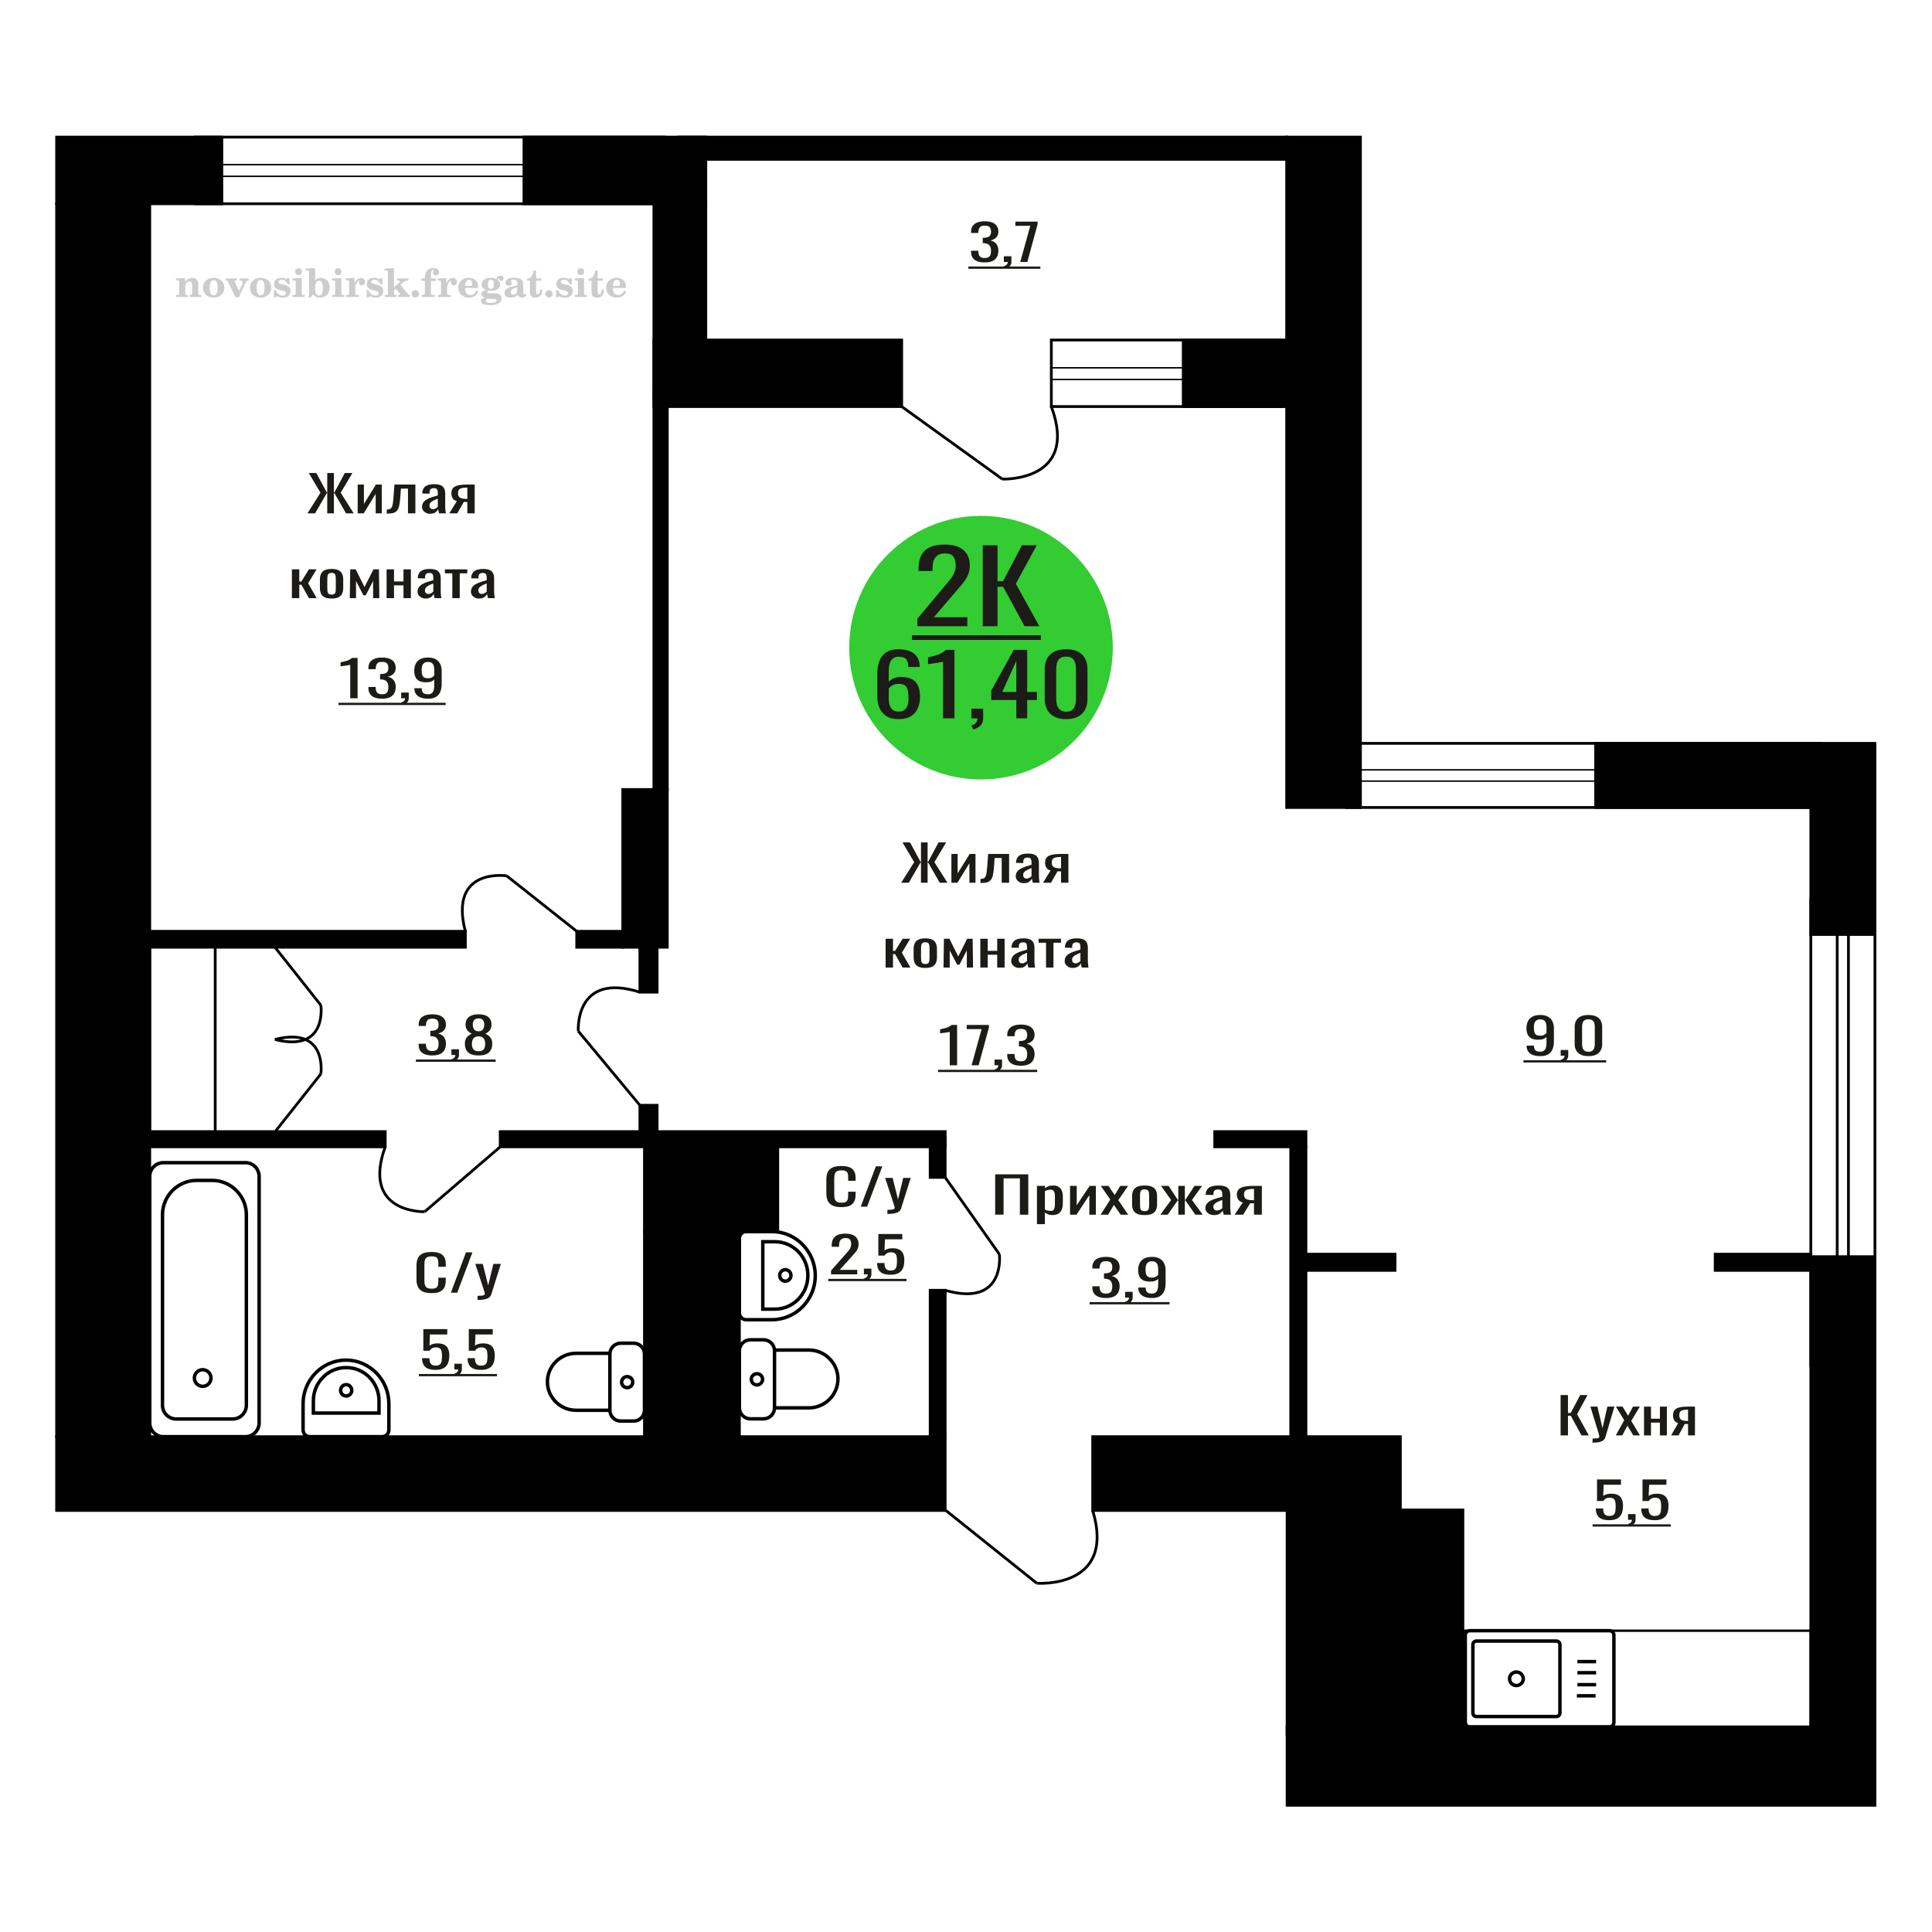 <?xml version="1.0" encoding="UTF-8"?>
<!DOCTYPE svg PUBLIC "-//W3C//DTD SVG 1.1//EN" "http://www.w3.org/Graphics/SVG/1.1/DTD/svg11.dtd">
<!-- Creator: CorelDRAW 2019 -->
<svg xmlns="http://www.w3.org/2000/svg" xml:space="preserve" width="140mm" height="140mm" version="1.1" style="shape-rendering:geometricPrecision; text-rendering:geometricPrecision; image-rendering:optimizeQuality; fill-rule:evenodd; clip-rule:evenodd"
viewBox="0 0 14000 14000"
 xmlns:xlink="http://www.w3.org/1999/xlink">
 <defs>
  <style type="text/css">
   <![CDATA[
    .str0 {stroke:black;stroke-width:25;stroke-miterlimit:22.926}
    .str1 {stroke:black;stroke-width:20;stroke-miterlimit:22.926}
    .fil1 {fill:none}
    .fil5 {fill:black}
    .fil2 {fill:#1C1B17}
    .fil4 {fill:#33CC33}
    .fil0 {fill:#1C1B17;fill-rule:nonzero}
    .fil3 {fill:#CCCCCC;fill-rule:nonzero}
   ]]>
  </style>
 </defs>
 <g id="Слой_x0020_1">
  <polygon class="fil0" points="11308.75,10401.48 11308.75,10109.11 11362.11,10109.11 11362.11,10239.05 11381.94,10239.05 11450.4,10109.11 11503.76,10109.11 11428.21,10248.08 11513.21,10401.48 11459.85,10401.48 11382.42,10258.9 11362.11,10258.9 11362.11,10401.48 "/>
  <path id="1" class="fil0" d="M11540.12 10453.82l0 -29.6c12.28,0 22.04,-0.42 29.27,-1.26 7.25,-0.85 12.44,-2.41 15.58,-4.7 3.16,-2.28 4.73,-5.47 4.73,-9.56 0,-2.17 -1.1,-6.98 -3.3,-14.44 -2.21,-7.46 -4.57,-15.4 -7.09,-23.82l-54.77 -177.59 50.99 0 36.84 155.93 35.41 -155.93 50.99 0 -65.16 220.18c-2.83,10.11 -8.03,18.11 -15.58,24 -7.56,5.9 -17.24,10.17 -29.04,12.82 -11.8,2.64 -26.05,3.97 -42.73,3.97l-6.14 0z"/>
  <polygon id="2" class="fil0" points="11708.22,10401.48 11769.59,10291.75 11709.63,10192.85 11757.8,10192.85 11797.93,10258.9 11833.34,10192.85 11882.92,10192.85 11820.59,10296.44 11883.86,10401.48 11835.71,10401.48 11792.74,10330.73 11755.9,10401.48 "/>
  <polygon id="3" class="fil0" points="11913.14,10401.48 11913.14,10192.85 11963.66,10192.85 11963.66,10280.56 12028.35,10280.56 12028.35,10192.85 12078.87,10192.85 12078.87,10401.48 12028.35,10401.48 12028.35,10308.72 11963.66,10308.72 11963.66,10401.48 "/>
  <path id="4" class="fil0" d="M12109.1 10401.48l51.47 -88.43c-8.81,-2.65 -15.97,-6.62 -21.48,-11.91 -5.51,-5.3 -9.53,-11.8 -12.04,-19.5 -2.52,-7.7 -3.78,-16.36 -3.78,-25.98 0,-11.07 1.89,-20.58 5.67,-28.52 3.78,-7.94 9.76,-14.44 17.94,-19.49 8.18,-5.05 19.04,-8.78 32.58,-11.19 13.54,-2.41 30.22,-3.61 50.05,-3.61l52.89 0 0 208.63 -50.05 0 0 -82.3c-5.04,0 -9.29,-0.06 -12.76,-0.18 -3.46,-0.12 -7.23,-0.3 -11.33,-0.54l-44.85 83.02 -54.31 0zm117.58 -104.68c0.63,0 1.65,0 3.06,0 1.43,0 2.29,0 2.61,0l0 -81.93c-0.32,0 -1.18,0 -2.61,0 -1.41,0 -2.27,0 -2.59,0 -14.79,0 -26.53,1.38 -35.17,4.15 -8.66,2.77 -14.72,7.1 -18.19,12.99 -3.46,5.9 -5.19,13.78 -5.19,23.65 0,13.71 4.02,23.94 12.04,30.68 8.03,6.73 23.37,10.22 46.04,10.46z"/>
  <polygon class="fil0" points="7211.43,8802.05 7211.43,8509.68 7451.24,8509.68 7451.24,8802.05 7390.49,8802.05 7390.49,8538.92 7272.2,8538.92 7272.2,8802.05 "/>
  <path id="1" class="fil0" d="M7514.15 8870.63l0 -277.21 57.53 0 0 16.6c6.81,-5.29 15.06,-9.86 24.75,-13.71 9.67,-3.85 21.14,-5.78 34.41,-5.78 16.13,0 28.94,2.83 38.45,8.49 9.49,5.65 16.56,12.75 21.23,21.29 4.66,8.54 7.71,17.21 9.14,25.99 1.43,8.78 2.15,16.3 2.15,22.56l0 50.53c0,14.68 -2.15,28.58 -6.45,41.69 -4.31,13.12 -12.1,23.7 -23.39,31.77 -11.29,8.06 -27.16,12.09 -47.58,12.09 -11.11,0 -20.98,-1.87 -29.59,-5.6 -8.59,-3.73 -16.31,-8 -23.12,-12.81l0 84.1 -57.53 0zm98.95 -96.01c10.02,0 17.2,-2.47 21.49,-7.4 4.31,-4.93 7.01,-11.61 8.08,-20.03 1.07,-8.43 1.61,-17.69 1.61,-27.8l0 -50.53c0,-8.66 -0.72,-16.66 -2.15,-24 -1.44,-7.34 -4.48,-13.18 -9.15,-17.51 -4.66,-4.33 -12,-6.5 -22.04,-6.5 -7.53,0 -14.69,1.09 -21.51,3.25 -6.81,2.17 -12.73,4.69 -17.75,7.58l0 133.55c5.38,2.65 11.47,4.88 18.3,6.68 6.81,1.81 14.51,2.71 23.12,2.71z"/>
  <polygon id="2" class="fil0" points="7753.96,8802.05 7753.96,8593.42 7802.36,8593.42 7802.36,8733.83 7895.91,8593.42 7941.08,8593.42 7941.08,8802.05 7893.77,8802.05 7893.77,8660.56 7800.74,8802.05 "/>
  <polygon id="3" class="fil0" points="7975.49,8802.05 8045.39,8692.32 7977.1,8593.42 8031.95,8593.42 8077.66,8659.47 8117.98,8593.42 8174.44,8593.42 8103.46,8697.01 8175.51,8802.05 8120.68,8802.05 8071.74,8731.3 8029.79,8802.05 "/>
  <path id="4" class="fil0" d="M8294.35 8804.94c-22.95,0 -41.05,-3.13 -54.3,-9.39 -13.28,-6.25 -22.68,-15.16 -28.23,-26.71 -5.56,-11.55 -8.35,-25.14 -8.35,-40.78l0 -60.64c0,-15.65 2.79,-29.24 8.35,-40.79 5.55,-11.55 14.95,-20.46 28.23,-26.71 13.25,-6.26 31.35,-9.39 54.3,-9.39 22.94,0 40.95,3.13 54.04,9.39 13.08,6.25 22.41,15.16 27.96,26.71 5.56,11.55 8.33,25.14 8.33,40.79l0 60.64c0,15.64 -2.77,29.23 -8.33,40.78 -5.55,11.55 -14.88,20.46 -27.96,26.71 -13.09,6.26 -31.1,9.39 -54.04,9.39zm0 -28.52c11.11,0 18.91,-2.16 23.38,-6.49 4.49,-4.34 7.18,-10.05 8.08,-17.15 0.89,-7.1 1.34,-14.5 1.34,-22.2l0 -65.33c0,-7.94 -0.45,-15.4 -1.34,-22.38 -0.9,-6.98 -3.59,-12.69 -8.08,-17.14 -4.47,-4.46 -12.27,-6.68 -23.38,-6.68 -11.12,0 -19,2.22 -23.66,6.68 -4.66,4.45 -7.43,10.16 -8.33,17.14 -0.91,6.98 -1.35,14.44 -1.35,22.38l0 65.33c0,7.7 0.44,15.1 1.35,22.2 0.9,7.1 3.67,12.81 8.33,17.15 4.66,4.33 12.54,6.49 23.66,6.49z"/>
  <polygon id="5" class="fil0" points="8408.34,8802.05 8486.31,8695.57 8413.18,8593.42 8468.03,8593.42 8534.17,8693.77 8538.46,8693.77 8538.46,8593.42 8585.79,8593.42 8585.79,8693.77 8590.08,8693.77 8655.68,8593.42 8710.53,8593.42 8637.4,8695.57 8715.37,8802.05 8662.13,8802.05 8590.08,8699.54 8585.79,8699.54 8585.79,8802.05 8538.46,8802.05 8538.46,8699.54 8533.63,8699.54 8461.58,8802.05 "/>
  <path id="6" class="fil0" d="M8797.1 8804.94c-12.19,0 -22.94,-2.35 -32.27,-7.04 -9.31,-4.69 -16.67,-10.71 -22.05,-18.05 -5.37,-7.34 -8.05,-15.1 -8.05,-23.28 0,-12.99 3.23,-23.94 9.68,-32.85 6.45,-8.9 15.31,-16.42 26.6,-22.56 11.3,-6.13 24.39,-11.49 39.26,-16.06 14.88,-4.57 30.57,-9.02 47.06,-13.35l0 -14.8c0,-8.42 -0.72,-15.4 -2.16,-20.94 -1.43,-5.53 -4.4,-9.68 -8.87,-12.45 -4.48,-2.77 -11.2,-4.15 -20.17,-4.15 -7.88,0 -14.24,1.2 -19.08,3.61 -4.84,2.41 -8.34,5.83 -10.49,10.29 -2.14,4.45 -3.23,9.68 -3.23,15.7l0 10.46 -57 -1.44c0.72,-23.1 8.61,-40.12 23.66,-51.07 15.06,-10.95 38.36,-16.43 69.91,-16.43 30.82,0 52.69,5.66 65.59,16.97 12.92,11.31 19.37,27.67 19.37,49.09l0 95.29c0,6.5 0.27,12.75 0.8,18.77 0.54,6.01 1.25,11.61 2.15,16.78 0.89,5.18 1.71,10.05 2.43,14.62l-52.71 0c-1.07,-3.85 -2.41,-8.72 -4.02,-14.62 -1.62,-5.89 -2.79,-11.25 -3.5,-16.06 -3.59,8.18 -10.49,15.82 -20.71,22.92 -10.2,7.1 -24.28,10.65 -42.2,10.65zm22.58 -33.21c5.74,0 11.12,-1.08 16.14,-3.25 5.02,-2.16 9.5,-4.63 13.43,-7.4 3.95,-2.77 6.63,-4.99 8.08,-6.68l0 -59.19c-8.97,3.37 -17.39,6.74 -25.28,10.11 -7.88,3.36 -14.78,6.91 -20.69,10.64 -5.93,3.73 -10.58,7.94 -13.99,12.64 -3.41,4.69 -5.11,10.04 -5.11,16.06 0,8.42 2.34,15.04 6.98,19.85 4.67,4.81 11.47,7.22 20.44,7.22z"/>
  <path id="7" class="fil0" d="M8946.57 8802.05l58.61 -88.43c-10.03,-2.65 -18.19,-6.62 -24.46,-11.91 -6.27,-5.3 -10.85,-11.8 -13.71,-19.5 -2.87,-7.7 -4.3,-16.36 -4.3,-25.98 0,-11.07 2.14,-20.58 6.45,-28.52 4.3,-7.94 11.11,-14.44 20.44,-19.49 9.31,-5.05 21.67,-8.78 37.09,-11.19 15.42,-2.41 34.41,-3.61 56.99,-3.61l60.23 0 0 208.63 -56.99 0 0 -82.3c-5.74,0 -10.58,-0.06 -14.53,-0.18 -3.95,-0.12 -8.24,-0.3 -12.9,-0.54l-51.08 83.02 -61.84 0zm133.9 -104.68c0.71,0 1.87,0 3.48,0 1.63,0 2.61,0 2.97,0l0 -81.93c-0.36,0 -1.34,0 -2.97,0 -1.61,0 -2.59,0 -2.95,0 -16.85,0 -30.21,1.38 -40.05,4.15 -9.87,2.77 -16.76,7.1 -20.71,12.99 -3.95,5.9 -5.92,13.78 -5.92,23.65 0,13.71 4.58,23.94 13.71,30.68 9.15,6.73 26.62,10.22 52.44,10.46z"/>
  <path class="fil1 str0" d="M10650.94 12513.67l1011 0c18.13,0 32.98,-14.64 32.98,-32.54l0 -632.14c0,-17.9 -14.85,-32.54 -32.98,-32.54l-1011 0c-18.14,0 -32.99,14.64 -32.99,32.54l0 632.14c0,17.9 14.85,32.54 32.99,32.54zm48.07 -75.08l578.93 0c14.24,0 25.88,-11.49 25.88,-25.53l0 -495.99c0,-14.05 -11.64,-25.54 -25.88,-25.54l-578.93 0c-14.23,0 -25.87,11.49 -25.87,25.54l0 495.99c0,14.04 11.64,25.53 25.87,25.53zm289.46 -224.46c27.48,0 49.74,-21.97 49.74,-49.07 0,-27.1 -22.26,-49.06 -49.74,-49.06 -27.46,0 -49.73,21.96 -49.73,49.06 0,27.1 22.27,49.07 49.73,49.07zm438.29 74.28l135.57 0m-131.8 -80.73l135.57 0m-135.57 -86.5l135.57 0m-135.57 -80.73l135.57 0"/>
  <path class="fil1 str0" d="M5357.94 9513.41l0 -539.33c0,-27.31 21.93,-49.65 48.75,-49.65l187.6 0c172.47,0 313.57,143.69 313.57,319.31l0 0.01c0,175.62 -141.1,319.31 -313.57,319.31l-187.6 0c-26.82,0 -48.75,-22.34 -48.75,-49.65zm169.65 -27l0 -488.43 88.37 0c130.94,0 238.08,109.09 238.08,242.43l0 3.57c0,133.33 -107.14,242.43 -238.08,242.43l-88.37 0zm122.43 -244.22c0,-22.94 18.27,-41.54 40.8,-41.54 22.53,0 40.8,18.6 40.8,41.54 0,22.95 -18.27,41.55 -40.8,41.55 -22.53,0 -40.8,-18.6 -40.8,-41.55z"/>
  <path class="fil0" d="M8013.91 9405.9c-21.88,0 -40.1,-3.01 -54.68,-9.03 -14.58,-6.01 -25.51,-14.67 -32.8,-25.98 -7.3,-11.31 -10.93,-24.67 -10.93,-40.07l0 -9.74 52.68 0c0,0.96 0,1.98 0,3.06 0,1.09 0,2.23 0,3.43 0.33,8.67 1.74,16.49 4.23,23.46 2.48,6.98 6.95,12.52 13.41,16.61 6.46,4.09 15.82,6.13 28.09,6.13 12.92,0 22.69,-2.22 29.32,-6.67 6.62,-4.46 11.1,-10.77 13.42,-18.95 2.32,-8.18 3.47,-17.57 3.47,-28.16 0,-15.4 -3.88,-27.97 -11.67,-37.72 -7.78,-9.74 -21.46,-15.1 -41.01,-16.06 -0.99,-0.24 -2.23,-0.36 -3.72,-0.36 -1.5,0 -2.74,0 -3.73,0l0 -38.62c0.99,0 2.15,0 3.48,0 1.33,0 2.48,0 3.47,0 18.9,-0.48 32.47,-4.09 40.76,-10.83 8.29,-6.74 12.42,-17.93 12.42,-33.57 0,-13.23 -3.05,-23.82 -9.18,-31.76 -6.13,-7.94 -18.32,-11.91 -36.53,-11.91 -18.23,0 -30.32,4.39 -36.29,13.17 -5.96,8.78 -9.28,20.03 -9.94,33.75 0,0.96 0,1.99 0,3.07 0,1.08 0,2.1 0,3.07l-52.68 0 0 -9.75c0,-15.64 3.63,-29 10.93,-40.06 7.29,-11.07 18.3,-19.62 33.05,-25.63 14.75,-6.02 33.06,-9.03 54.93,-9.03 22.19,0 40.58,3.01 55.16,9.03 14.58,6.01 25.51,14.62 32.81,25.81 7.29,11.18 10.94,24.6 10.94,40.24 0,17.57 -5.22,31.64 -15.66,42.23 -10.44,10.59 -24.44,17.81 -42,21.66 12.26,2.65 22.61,7.22 31.07,13.72 8.44,6.49 14.98,14.73 19.62,24.72 4.64,9.99 6.97,21.6 6.97,34.83 0,17.33 -3.32,32.43 -9.95,45.3 -6.63,12.88 -17.24,22.86 -31.8,29.96 -14.59,7.1 -33.81,10.65 -57.66,10.65z"/>
  <path id="1" class="fil0" d="M8161.01 9449.93l-8.44 -16.6c8.95,-2.16 15.99,-5.95 21.13,-11.37 5.13,-5.41 7.69,-11.85 7.69,-19.31l-28.32 0 0 -41.51 54.66 0 0 40.79c0,12.75 -3.8,22.92 -11.42,30.5 -7.62,7.58 -19.39,13.41 -35.3,17.5z"/>
  <path id="2" class="fil0" d="M8347.4 9405.9c-20.87,0 -38.68,-2.83 -53.43,-8.48 -14.74,-5.66 -25.92,-13.9 -33.54,-24.73 -7.63,-10.83 -11.61,-23.94 -11.94,-39.34 0,-0.48 0,-1.03 0,-1.63 0,-0.6 0,-1.14 0,-1.62l53.2 0c0,13.96 3.14,24.72 9.43,32.3 6.3,7.58 18.56,11.37 36.78,11.37 9.94,0 18.23,-2.22 24.85,-6.67 6.63,-4.46 11.6,-11.31 14.91,-20.58 3.32,-9.26 4.98,-20.99 4.98,-35.19l0 -44.4c-4.98,6.02 -12.34,10.89 -22.12,14.62 -9.78,3.73 -21.96,5.6 -36.53,5.6 -22.21,0 -39.6,-3.55 -52.19,-10.65 -12.6,-7.1 -21.45,-16.97 -26.59,-29.6 -5.13,-12.63 -7.71,-27.37 -7.71,-44.22 0,-17.8 3.32,-33.87 9.94,-48.18 6.63,-14.32 17.31,-25.69 32.06,-34.11 14.75,-8.43 34.05,-12.64 57.9,-12.64 23.2,0 42.08,4.28 56.66,12.82 14.59,8.54 25.27,20.03 32.06,34.47 6.8,14.44 10.19,30.56 10.19,48.37l0 98.17c0,18.77 -2.97,36.1 -8.95,51.98 -5.96,15.88 -16.07,28.58 -30.31,38.08 -14.25,9.51 -34.13,14.26 -59.65,14.26zm0 -147.99c11.6,0 21.04,-2.11 28.34,-6.32 7.28,-4.21 12.92,-8.84 16.9,-13.89l0 -43.32c0,-10.1 -1.33,-19.31 -3.98,-27.61 -2.65,-8.3 -7.29,-14.92 -13.93,-19.85 -6.62,-4.94 -15.73,-7.4 -27.33,-7.4 -11.59,0 -20.79,2.52 -27.58,7.58 -6.79,5.05 -11.59,11.61 -14.42,19.67 -2.81,8.06 -4.22,16.9 -4.22,26.53 0,11.55 0.75,22.26 2.24,32.12 1.49,9.87 5.47,17.75 11.93,23.65 6.45,5.89 17.14,8.84 32.05,8.84z"/>
  <polygon id="3" class="fil2" points="7895.62,9435.46 8475.14,9435.46 8475.14,9451.87 7895.62,9451.87 "/>
  <path class="fil1 str1" d="M7512.94 11472.71c0,0 576.87,44.18 405.18,-527.46"/>
  <line class="fil1 str1" x1="6853.75" y1="10945.25" x2="7512.94" y2= "11472.71" />
  <path class="fil0" d="M3132.11 7648.21c-21.88,0 -40.1,-3.01 -54.68,-9.03 -14.59,-6.01 -25.52,-14.67 -32.8,-25.98 -7.3,-11.31 -10.94,-24.67 -10.94,-40.07l0 -9.74 52.69 0c0,0.96 0,1.98 0,3.06 0,1.09 0,2.23 0,3.43 0.33,8.67 1.73,16.49 4.22,23.46 2.48,6.98 6.96,12.52 13.42,16.61 6.45,4.09 15.82,6.13 28.09,6.13 12.91,0 22.69,-2.22 29.31,-6.67 6.62,-4.46 11.1,-10.77 13.43,-18.95 2.31,-8.18 3.47,-17.57 3.47,-28.16 0,-15.4 -3.89,-27.97 -11.68,-37.72 -7.78,-9.74 -21.45,-15.1 -41.01,-16.06 -0.99,-0.24 -2.23,-0.36 -3.71,-0.36 -1.5,0 -2.74,0 -3.74,0l0 -38.62c1,0 2.15,0 3.49,0 1.32,0 2.48,0 3.47,0 18.89,-0.48 32.47,-4.09 40.76,-10.83 8.29,-6.74 12.42,-17.93 12.42,-33.57 0,-13.23 -3.06,-23.82 -9.19,-31.76 -6.12,-7.94 -18.31,-11.91 -36.53,-11.91 -18.23,0 -30.32,4.39 -36.28,13.17 -5.96,8.78 -9.28,20.03 -9.94,33.75 0,0.96 0,1.99 0,3.07 0,1.08 0,2.1 0,3.07l-52.69 0 0 -9.75c0,-15.64 3.64,-29 10.94,-40.06 7.28,-11.07 18.3,-19.62 33.04,-25.63 14.75,-6.02 33.07,-9.03 54.93,-9.03 22.2,0 40.58,3.01 55.16,9.03 14.59,6.01 25.52,14.62 32.82,25.81 7.28,11.18 10.93,24.6 10.93,40.24 0,17.57 -5.22,31.64 -15.66,42.23 -10.43,10.59 -24.44,17.81 -41.99,21.66 12.25,2.65 22.61,7.22 31.06,13.72 8.44,6.49 14.98,14.73 19.62,24.72 4.64,9.99 6.97,21.6 6.97,34.83 0,17.33 -3.32,32.43 -9.94,45.3 -6.64,12.88 -17.24,22.86 -31.81,29.96 -14.58,7.1 -33.81,10.65 -57.65,10.65z"/>
  <path id="1" class="fil0" d="M3279.21 7692.24l-8.44 -16.6c8.95,-2.16 15.98,-5.95 21.12,-11.37 5.14,-5.41 7.7,-11.85 7.7,-19.31l-28.33 0 0 -41.51 54.67 0 0 40.79c0,12.75 -3.8,22.92 -11.43,30.5 -7.61,7.58 -19.39,13.41 -35.29,17.5z"/>
  <path id="2" class="fil0" d="M3468.09 7648.21c-24.2,0 -43.58,-3.49 -58.15,-10.47 -14.58,-6.98 -25.1,-16.9 -31.56,-29.78 -6.47,-12.87 -9.7,-27.97 -9.7,-45.3 0,-9.86 1.16,-18.53 3.47,-25.98 2.33,-7.46 5.73,-14.02 10.19,-19.68 4.48,-5.65 9.78,-10.58 15.91,-14.8 6.14,-4.21 12.85,-8 20.13,-11.37 -13.25,-6.49 -24.02,-14.98 -32.3,-25.44 -8.29,-10.47 -12.42,-23.77 -12.42,-39.89 0,-15.4 3.3,-28.75 9.94,-40.06 6.62,-11.31 16.98,-20.04 31.06,-26.17 14.07,-6.14 31.89,-9.21 53.43,-9.21 21.53,0 39.17,3.07 52.93,9.21 13.74,6.13 23.93,14.86 30.57,26.17 6.62,11.31 9.94,24.66 9.94,40.06 0,16.37 -4.06,29.72 -12.19,40.07 -8.11,10.35 -18.96,18.77 -32.55,25.26 7.29,3.37 14.01,7.16 20.13,11.37 6.13,4.22 11.43,9.15 15.91,14.8 4.47,5.66 7.94,12.22 10.44,19.68 2.47,7.45 3.73,16.12 3.73,25.98 0,17.33 -3.24,32.43 -9.7,45.3 -6.46,12.88 -16.89,22.8 -31.31,29.78 -14.42,6.98 -33.72,10.47 -57.9,10.47zm0 -30.68c12.91,0 22.86,-2.41 29.81,-7.22 6.97,-4.81 11.69,-11.31 14.17,-19.49 2.49,-8.18 3.73,-17.33 3.73,-27.43 0,-9.15 -1.4,-17.75 -4.23,-25.81 -2.81,-8.06 -7.69,-14.68 -14.66,-19.85 -6.96,-5.18 -16.57,-7.77 -28.82,-7.77 -12.27,0 -21.95,2.53 -29.08,7.58 -7.12,5.06 -12.18,11.62 -15.16,19.68 -2.98,8.06 -4.48,16.78 -4.48,26.17 0,10.1 1.34,19.25 3.98,27.43 2.66,8.18 7.55,14.68 14.67,19.49 7.11,4.81 17.14,7.22 30.07,7.22zm0 -144.38c11.26,-0.24 19.8,-2.77 25.6,-7.58 5.79,-4.81 9.86,-11.01 12.17,-18.59 2.31,-7.58 3.48,-15.46 3.48,-23.64 0,-12.03 -2.99,-22.26 -8.95,-30.68 -5.96,-8.43 -16.73,-12.64 -32.3,-12.64 -15.58,0 -26.51,4.21 -32.82,12.64 -6.29,8.42 -9.43,18.65 -9.43,30.68 0,8.18 1.16,16.06 3.47,23.64 2.33,7.58 6.56,13.78 12.68,18.59 6.13,4.81 14.83,7.34 26.1,7.58z"/>
  <polygon id="3" class="fil2" points="3013.81,7677.77 3591.84,7677.77 3591.84,7694.18 3013.81,7694.18 "/>
  <path class="fil3" d="M1275.69 2151.87l0 -14.11 13.22 -0.28c3.86,-0.29 6.44,-1.13 7.71,-2.54 1.27,-1.41 1.93,-4.05 1.93,-7.91l0 -84.43c0,-4.56 -0.99,-7.52 -3.01,-9.03 -2.02,-1.46 -6.21,-2.21 -12.56,-2.21 -0.84,0 -2.21,0.05 -4.09,0.14 -1.88,0.1 -3.29,0.14 -4.33,0.14l0 -13.82 66.37 -3.11 0 27.05c6.78,-9.32 14.21,-16.14 22.25,-20.51 8.04,-4.38 17.26,-6.54 27.61,-6.54 15.66,0 27.24,4 34.76,12 7.53,7.99 11.29,20.27 11.29,36.83l0 63.49c0,3.86 0.66,6.5 1.98,7.95 1.36,1.51 3.9,2.31 7.66,2.5l13.22 0.28 0 14.11 -86.08 0 0 -14.11 9.69 -0.71c3.86,-0.18 6.4,-0.98 7.62,-2.4 1.27,-1.41 1.88,-4.04 1.88,-7.9l0 -58.98c0,-9.79 -1.69,-16.93 -5.03,-21.31 -3.34,-4.42 -8.75,-6.63 -16.18,-6.63 -10.16,0 -17.54,3.48 -22.15,10.49 -4.57,6.96 -6.87,18.44 -6.87,34.43l0 42.28c0,3.86 0.66,6.5 1.93,7.91 1.27,1.41 3.81,2.25 7.66,2.54l9.88 0.28 0 14.11 -86.36 0z"/>
  <path id="1" class="fil3" d="M1471.04 2085.03c0,-21.12 7.19,-38.33 21.54,-51.69 14.39,-13.36 33.02,-20.04 55.88,-20.04 22.67,0 41.25,6.68 55.74,20.08 14.53,13.41 21.78,30.63 21.78,51.65 0,21.03 -7.2,38.19 -21.55,51.46 -14.39,13.26 -33.02,19.9 -55.97,19.9 -22.95,0 -41.63,-6.64 -55.93,-19.85 -14.34,-13.22 -21.49,-30.39 -21.49,-51.51zm48.82 0c0,18.96 2.26,32.79 6.77,41.53 4.52,8.8 11.67,13.17 21.55,13.17 9.92,0 17.17,-4.37 21.77,-13.17 4.61,-8.74 6.92,-22.57 6.92,-41.53 0,-19.19 -2.26,-33.16 -6.82,-41.91 -4.56,-8.79 -11.76,-13.17 -21.59,-13.17 -9.97,0 -17.22,4.38 -21.78,13.17 -4.56,8.75 -6.82,22.72 -6.82,41.91z"/>
  <path id="2" class="fil3" d="M1652.45 2043.22c-2.11,-4.57 -4.33,-7.62 -6.58,-9.08 -2.31,-1.46 -5.6,-2.21 -9.83,-2.21l-1.09 0 0 -14.4 80.53 0 0 14.4 -6.07 0.56c-3.2,0.28 -5.5,0.85 -6.91,1.79 -1.36,0.89 -2.07,2.3 -2.07,4.14 0,0.8 0.33,2.11 0.89,3.85 0.61,1.74 1.37,3.53 2.31,5.37l29.63 62.46 23.14 -53.62c0.76,-1.83 1.32,-3.9 1.79,-6.16 0.47,-2.26 0.71,-4.24 0.71,-5.98 0,-3.48 -1.32,-6.3 -3.96,-8.37 -2.58,-2.02 -6.25,-3.2 -10.95,-3.48l-7.44 -0.56 0 -14.4 64.63 0 0 14.96c-6.07,0.28 -10.77,1.69 -14.11,4.28 -3.39,2.54 -6.73,7.62 -10.16,15.15l-45.72 102.77 -23.99 0 -54.75 -111.47z"/>
  <path id="3" class="fil3" d="M1811.11 2085.03c0,-21.12 7.19,-38.33 21.54,-51.69 14.39,-13.36 33.02,-20.04 55.88,-20.04 22.67,0 41.25,6.68 55.74,20.08 14.53,13.41 21.78,30.63 21.78,51.65 0,21.03 -7.2,38.19 -21.55,51.46 -14.39,13.26 -33.02,19.9 -55.97,19.9 -22.95,0 -41.63,-6.64 -55.93,-19.85 -14.34,-13.22 -21.49,-30.39 -21.49,-51.51zm48.82 0c0,18.96 2.26,32.79 6.77,41.53 4.52,8.8 11.67,13.17 21.55,13.17 9.92,0 17.17,-4.37 21.77,-13.17 4.61,-8.74 6.92,-22.57 6.92,-41.53 0,-19.19 -2.26,-33.16 -6.82,-41.91 -4.56,-8.79 -11.76,-13.17 -21.59,-13.17 -9.97,0 -17.22,4.38 -21.78,13.17 -4.56,8.75 -6.82,22.72 -6.82,41.91z"/>
  <path id="4" class="fil3" d="M1984.34 2102.2l12.18 0c5.79,12.79 13.12,22.58 22.01,29.35 8.94,6.77 18.87,10.16 29.87,10.16 7.2,0 12.89,-1.6 17.08,-4.75 4.23,-3.2 6.35,-7.43 6.35,-12.79 0,-4.8 -1.84,-8.47 -5.55,-11.06 -3.72,-2.59 -11.62,-5.13 -23.76,-7.62 -20.84,-4 -35.51,-9.64 -44.02,-16.84 -8.52,-7.19 -12.75,-17.26 -12.75,-30.19 0,-14.35 4.75,-25.45 14.25,-33.31 9.5,-7.9 23,-11.85 40.45,-11.85 6.49,0 12.7,0.8 18.49,2.45 5.83,1.64 11.15,3.99 15.94,7.1l11.06 -7.57 11.61 0 1.37 45.15 -13.27 0c-4.93,-10.58 -11.33,-18.91 -19.14,-24.88 -7.81,-5.98 -16.18,-8.99 -25.16,-8.99 -6.82,0 -12.37,1.51 -16.65,4.57 -4.33,3.05 -6.5,6.86 -6.5,11.47 0,8.75 11.15,15.1 33.4,19.05 2.68,0.47 4.75,0.85 6.21,1.13 15.71,2.92 27.56,8.23 35.46,15.95 7.91,7.71 11.86,17.73 11.86,30.01 0,14.81 -4.99,26.53 -14.96,35.18 -9.97,8.7 -23.57,13.03 -40.83,13.03 -7.71,0 -15.05,-0.89 -21.92,-2.73 -6.91,-1.83 -13.12,-4.47 -18.76,-7.95l-12.14 8.42 -11.34 0 -0.84 -52.49z"/>
  <path id="5" class="fil3" d="M2138.66 1968.43c0,-7.01 2.4,-12.94 7.25,-17.78 4.84,-4.89 10.67,-7.34 17.59,-7.34 6.63,0 12.37,2.45 17.26,7.38 4.85,4.94 7.29,10.82 7.29,17.74 0,6.91 -2.4,12.84 -7.24,17.87 -4.85,5.03 -10.59,7.53 -17.31,7.53 -6.92,0 -12.75,-2.45 -17.59,-7.39 -4.85,-4.94 -7.25,-10.91 -7.25,-18.01zm48.26 158.56c0,3.95 0.66,6.68 1.93,8.09 1.32,1.41 3.91,2.21 7.76,2.4l11.2 0.28 0 14.11 -87.21 0 0 -14.11 12.28 -0.28c3.81,-0.19 6.39,-0.99 7.71,-2.5 1.37,-1.45 2.02,-4.14 2.02,-7.99l0 -84.48c0,-4.47 -0.98,-7.48 -3.01,-8.94 -2.02,-1.46 -6.16,-2.21 -12.41,-2.21 -0.85,0 -2.17,0.05 -4.1,0.14 -1.88,0.1 -3.34,0.14 -4.46,0.14l0 -13.82 68.29 -3.11 0 112.28z"/>
  <path id="6" class="fil3" d="M2311.66 2034.47c-9.59,0 -16.74,4.75 -21.4,14.25 -4.7,9.55 -7.05,23.99 -7.05,43.37 0,16.27 2.39,28.64 7.24,37.16 4.84,8.51 11.9,12.74 21.21,12.74 9.64,0 16.75,-4.47 21.36,-13.45 4.61,-8.94 6.91,-22.81 6.91,-41.53 0,-17.69 -2.35,-30.81 -7.05,-39.51 -4.66,-8.71 -11.76,-13.03 -21.22,-13.03zm-74.97 121.92c0.94,-5.32 1.64,-10.59 2.07,-15.81 0.47,-5.22 0.7,-10.58 0.7,-16.09l0 -153.48c0,-4.42 -0.99,-7.38 -2.92,-8.84 -1.92,-1.46 -6.02,-2.21 -12.22,-2.21 -0.85,0 -2.26,0.05 -4.29,0.14 -2.02,0.1 -3.66,0.14 -4.84,0.14l0 -13.83 68.02 -3.38 0 89.79c5.78,-6.58 12.08,-11.43 18.86,-14.58 6.82,-3.11 14.44,-4.66 22.9,-4.66 19.01,0 34.39,6.49 46.15,19.48 11.76,12.98 17.64,30 17.64,51.03 0,21.87 -6.5,39.42 -19.43,52.68 -12.94,13.27 -29.96,19.9 -51.13,19.9 -11.19,0 -20.93,-1.98 -29.26,-5.93 -8.32,-3.9 -15.24,-9.83 -20.74,-17.73l-18.01 23.38 -13.5 0z"/>
  <path id="7" class="fil3" d="M2425.16 1968.43c0,-7.01 2.4,-12.94 7.25,-17.78 4.84,-4.89 10.67,-7.34 17.59,-7.34 6.63,0 12.37,2.45 17.26,7.38 4.85,4.94 7.29,10.82 7.29,17.74 0,6.91 -2.4,12.84 -7.24,17.87 -4.85,5.03 -10.59,7.53 -17.31,7.53 -6.92,0 -12.75,-2.45 -17.59,-7.39 -4.85,-4.94 -7.25,-10.91 -7.25,-18.01zm48.26 158.56c0,3.95 0.66,6.68 1.93,8.09 1.32,1.41 3.91,2.21 7.76,2.4l11.2 0.28 0 14.11 -87.21 0 0 -14.11 12.28 -0.28c3.81,-0.19 6.39,-0.99 7.71,-2.5 1.37,-1.45 2.02,-4.14 2.02,-7.99l0 -84.48c0,-4.47 -0.98,-7.48 -3.01,-8.94 -2.02,-1.46 -6.16,-2.21 -12.41,-2.21 -0.85,0 -2.17,0.05 -4.1,0.14 -1.88,0.1 -3.34,0.14 -4.46,0.14l0 -13.82 68.29 -3.11 0 112.28z"/>
  <path id="8" class="fil3" d="M2507.05 2151.87l0 -14.11 13.22 -0.28c3.86,-0.29 6.44,-1.13 7.71,-2.54 1.27,-1.41 1.93,-4.05 1.93,-7.91l0 -84.47c0,-4.52 -0.99,-7.53 -3.01,-8.99 -2.02,-1.46 -6.21,-2.21 -12.56,-2.21 -0.84,0 -2.21,0.05 -4.09,0.14 -1.88,0.1 -3.29,0.14 -4.33,0.14l0 -13.82 62.89 -3.11 0 38.85c5.55,-12.74 12.14,-22.39 19.9,-28.88 7.71,-6.44 16.41,-9.69 26.15,-9.69 9.03,0 16.37,2.54 22.01,7.58 5.65,5.08 8.47,11.52 8.47,19.42 0,7.72 -2.07,13.88 -6.26,18.53 -4.18,4.66 -9.69,6.97 -16.51,6.97 -6.35,0 -11.52,-2.03 -15.52,-6.12 -4,-4.09 -6.02,-9.41 -6.02,-15.94 0,-2.59 0.42,-4.94 1.27,-7.15 0.8,-2.21 2.12,-4.33 3.86,-6.35 -10.49,3.38 -18.44,10.67 -23.94,21.77 -5.51,11.11 -8.28,25.59 -8.28,43.42l0 29.91c0,3.86 0.66,6.5 1.97,7.95 1.37,1.51 3.91,2.31 7.67,2.5l18.02 0.28 0 14.11 -94.55 0z"/>
  <path id="9" class="fil3" d="M2656.68 2102.2l12.18 0c5.79,12.79 13.12,22.58 22.01,29.35 8.94,6.77 18.87,10.16 29.87,10.16 7.2,0 12.89,-1.6 17.08,-4.75 4.23,-3.2 6.35,-7.43 6.35,-12.79 0,-4.8 -1.84,-8.47 -5.55,-11.06 -3.72,-2.59 -11.62,-5.13 -23.76,-7.62 -20.84,-4 -35.51,-9.64 -44.02,-16.84 -8.52,-7.19 -12.75,-17.26 -12.75,-30.19 0,-14.35 4.75,-25.45 14.25,-33.31 9.5,-7.9 23,-11.85 40.45,-11.85 6.49,0 12.7,0.8 18.49,2.45 5.83,1.64 11.15,3.99 15.94,7.1l11.06 -7.57 11.61 0 1.37 45.15 -13.27 0c-4.93,-10.58 -11.33,-18.91 -19.14,-24.88 -7.81,-5.98 -16.18,-8.99 -25.16,-8.99 -6.82,0 -12.37,1.51 -16.65,4.57 -4.33,3.05 -6.5,6.86 -6.5,11.47 0,8.75 11.15,15.1 33.4,19.05 2.68,0.47 4.75,0.85 6.21,1.13 15.71,2.92 27.56,8.23 35.46,15.95 7.91,7.71 11.86,17.73 11.86,30.01 0,14.81 -4.99,26.53 -14.96,35.18 -9.97,8.7 -23.57,13.03 -40.83,13.03 -7.71,0 -15.05,-0.89 -21.92,-2.73 -6.91,-1.83 -13.12,-4.47 -18.76,-7.95l-12.14 8.42 -11.34 0 -0.84 -52.49z"/>
  <path id="10" class="fil3" d="M2810.44 1970.97c0,-4.38 -0.94,-7.34 -2.82,-8.8 -1.88,-1.46 -5.93,-2.21 -12.14,-2.21 -0.7,0 -2.12,0.05 -4.19,0.14 -2.02,0.1 -3.66,0.14 -4.84,0.14l0 -13.83 68.3 -3.38 0 137.96 33.91 -28.51c2.96,-2.4 5.13,-4.56 6.54,-6.54 1.46,-1.97 2.16,-3.85 2.16,-5.59 0,-2.78 -1.31,-4.8 -3.95,-6.12 -2.59,-1.36 -6.54,-2.02 -11.76,-2.02 -0.47,0 -1.27,0.05 -2.35,0.14 -1.08,0.09 -1.93,0.14 -2.49,0.14l0 -14.67 82.92 0 0 14.67c-7.15,0 -13.59,0.94 -19.33,2.82 -5.74,1.88 -11.15,4.89 -16.18,9.03l-22.86 18.35 52.73 64.86c2.82,3.58 5.45,6.21 7.81,7.81 2.4,1.6 4.89,2.4 7.43,2.4l0.56 0 0 14.11 -85.51 0 0 -14.11 6.77 -0.28c2.59,-0.19 4.52,-0.76 5.93,-1.7 1.36,-0.98 2.07,-2.3 2.07,-3.95 0,-1.55 -1.27,-3.9 -3.72,-7.01 -0.65,-0.84 -1.12,-1.45 -1.41,-1.78l-25.73 -31.28 -13.54 11 0 24.27c0,3.86 0.66,6.5 1.93,7.95 1.27,1.51 3.85,2.31 7.71,2.5l9.27 0.28 0 14.11 -85.23 0 0 -14.11 12.23 -0.28c3.76,-0.19 6.35,-0.99 7.71,-2.5 1.36,-1.45 2.07,-4.09 2.07,-7.95l0 -156.06z"/>
  <path id="11" class="fil3" d="M3009.17 2102.76c7.15,0 13.35,2.59 18.58,7.81 5.22,5.18 7.85,11.38 7.85,18.63 0,7.29 -2.59,13.54 -7.81,18.77 -5.17,5.22 -11.38,7.85 -18.62,7.85 -7.2,0 -13.36,-2.63 -18.54,-7.85 -5.22,-5.23 -7.8,-11.48 -7.8,-18.77 0,-7.15 2.63,-13.36 7.85,-18.58 5.22,-5.22 11.38,-7.86 18.49,-7.86z"/>
  <path id="12" class="fil3" d="M3053.76 2035.6l0 -17.78 25.02 0 0 -5.65c0,-21.97 5.22,-38.99 15.71,-51.17 10.49,-12.19 25.21,-18.26 44.12,-18.26 13.27,0 23.76,2.73 31.52,8.14 7.76,5.41 11.66,12.7 11.66,21.87 0,6.82 -2.07,12.19 -6.21,16.09 -4.14,3.9 -9.87,5.83 -17.26,5.83 -6.07,0 -11.01,-1.78 -14.82,-5.36 -3.81,-3.57 -5.73,-8.18 -5.73,-13.78 0,-5.88 2.63,-11.1 7.95,-15.71 1.08,-1.08 1.64,-1.79 1.64,-2.07 0,-0.99 -0.47,-1.74 -1.36,-2.16 -0.94,-0.47 -2.45,-0.71 -4.57,-0.71 -7,0 -11.85,3.58 -14.53,10.68 -2.73,7.1 -4.09,21.54 -4.09,43.32l0 8.94 35.51 0 0 17.78 -35.51 0 0 91.43c0,4.14 0.84,6.97 2.59,8.47 1.74,1.51 5.08,2.26 10.01,2.26l15.06 0 0 14.11 -93.7 0 0 -14.11 12.37 -0.28c3.76,-0.19 6.3,-0.99 7.67,-2.5 1.31,-1.45 1.97,-4.09 1.97,-7.95l0 -91.43 -25.02 0z"/>
  <path id="13" class="fil3" d="M3172.76 2151.87l0 -14.11 13.22 -0.28c3.86,-0.29 6.44,-1.13 7.71,-2.54 1.27,-1.41 1.93,-4.05 1.93,-7.91l0 -84.47c0,-4.52 -0.99,-7.53 -3.01,-8.99 -2.02,-1.46 -6.21,-2.21 -12.56,-2.21 -0.84,0 -2.21,0.05 -4.09,0.14 -1.88,0.1 -3.29,0.14 -4.33,0.14l0 -13.82 62.89 -3.11 0 38.85c5.55,-12.74 12.14,-22.39 19.9,-28.88 7.71,-6.44 16.41,-9.69 26.15,-9.69 9.03,0 16.37,2.54 22.01,7.58 5.65,5.08 8.47,11.52 8.47,19.42 0,7.72 -2.07,13.88 -6.26,18.53 -4.18,4.66 -9.69,6.97 -16.51,6.97 -6.35,0 -11.52,-2.03 -15.52,-6.12 -4,-4.09 -6.02,-9.41 -6.02,-15.94 0,-2.59 0.42,-4.94 1.27,-7.15 0.8,-2.21 2.12,-4.33 3.86,-6.35 -10.49,3.38 -18.44,10.67 -23.94,21.77 -5.51,11.11 -8.28,25.59 -8.28,43.42l0 29.91c0,3.86 0.66,6.5 1.97,7.95 1.37,1.51 3.91,2.31 7.67,2.5l18.02 0.28 0 14.11 -94.55 0z"/>
  <path id="14" class="fil3" d="M3452.21 2105.3l12.42 5.93c-4.42,14.77 -12.14,26.01 -23.19,33.68 -11.1,7.67 -25.17,11.48 -42.24,11.48 -23.43,0 -42.29,-6.59 -56.68,-19.71 -14.35,-13.13 -21.54,-30.34 -21.54,-51.65 0,-21.26 7.15,-38.57 21.4,-51.83 14.3,-13.27 32.97,-19.9 56.02,-19.9 21.02,0 37.35,6.07 49.01,18.25 11.67,12.14 17.5,29.21 17.5,51.13l0 3.71 -94.83 0 0 1.93c0,16.33 3.3,28.65 9.83,36.97 6.59,8.33 16.37,12.47 29.31,12.47 9.45,0 17.78,-2.73 24.93,-8.19 7.19,-5.45 13.21,-13.54 18.06,-24.27zm-82.13 -33.58l43.37 0c2.96,0 5.03,-0.66 6.21,-1.93 1.18,-1.27 1.79,-3.62 1.79,-7.05 0,-12.14 -1.84,-20.98 -5.46,-26.49 -3.62,-5.5 -9.31,-8.27 -17.12,-8.27 -8.98,0 -15.85,3.62 -20.6,10.81 -4.71,7.25 -7.43,18.21 -8.19,32.93z"/>
  <path id="15" class="fil3" d="M3516.74 2157c-9.12,-2.31 -15.99,-5.69 -20.65,-10.26 -4.65,-4.56 -6.96,-10.16 -6.96,-16.88 0,-7.43 3.06,-13.55 9.22,-18.39 6.16,-4.8 15.05,-8.09 26.62,-9.84 -11.38,-3.05 -20.03,-8.04 -26.01,-15.05 -5.97,-6.96 -8.98,-15.47 -8.98,-25.49 0,-14.3 6.07,-25.97 18.2,-34.9 12.14,-8.99 27.99,-13.45 47.56,-13.45 6.91,0 13.4,0.7 19.56,2.07 6.17,1.36 12.14,3.43 17.92,6.16l4.85 -7.01c3.76,-5.36 8.28,-9.46 13.5,-12.37 5.22,-2.92 10.68,-4.38 16.37,-4.38 6.25,0 11.33,1.79 15.28,5.37 3.96,3.62 5.93,8.23 5.93,13.82 0,5.51 -1.5,10.02 -4.56,13.46 -3.01,3.43 -6.96,5.17 -11.81,5.17 -3.34,0 -6.16,-0.7 -8.56,-2.12 -2.4,-1.45 -4.33,-3.62 -5.78,-6.53 -0.57,-1.13 -0.9,-2.5 -1.09,-4.14 -0.28,-2.31 -1.27,-3.48 -2.91,-3.58 -1.65,0 -3.48,0.8 -5.51,2.4 -2.02,1.6 -3.66,3.62 -4.93,6.07 6.96,4.8 12.04,9.92 15.24,15.43 3.19,5.55 4.79,11.9 4.79,19.05 0,14.34 -5.83,25.58 -17.45,33.72 -11.62,8.14 -27.75,12.23 -48.4,12.23 -1.74,0 -4.18,-0.09 -7.34,-0.28 -3.1,-0.19 -5.36,-0.28 -6.72,-0.28 -4.33,0 -7.72,0.8 -10.11,2.44 -2.45,1.6 -3.67,3.81 -3.67,6.64 0,3.24 1.08,5.5 3.24,6.77 2.17,1.27 5.93,1.93 11.34,1.93l20.46 0c10.72,0 20.08,0.33 28.03,1.03 8,0.71 13.45,1.6 16.51,2.68 7.72,2.78 13.74,7.34 18.06,13.78 4.33,6.45 6.5,13.88 6.5,22.3 0,14.86 -7.06,26.29 -21.17,34.29 -14.11,8 -34.34,11.99 -60.73,11.99 -22.43,0 -39.32,-2.44 -50.65,-7.29 -11.34,-4.89 -17.03,-12.13 -17.03,-21.77 0,-6.35 2.77,-11.62 8.28,-15.9 5.5,-4.28 13.36,-7.25 23.56,-8.89zm13.88 7.85c-3.58,1.46 -6.12,3.15 -7.62,5.04 -1.51,1.88 -2.26,4.32 -2.26,7.38 0,6.16 2.68,10.72 8,13.64 5.31,2.96 13.59,4.42 24.83,4.42 15.24,0 26.53,-1.41 33.82,-4.18 7.29,-2.83 10.96,-7.15 10.96,-13.08 0,-4.66 -1.97,-8.04 -5.93,-10.11 -3.95,-2.07 -10.72,-3.11 -20.32,-3.11l-41.48 0zm4.8 -104.51c0,11.61 1.74,20.08 5.22,25.4 3.53,5.31 8.98,7.99 16.46,7.99 7.53,0 13.08,-2.68 16.7,-8.09 3.57,-5.36 5.36,-13.78 5.36,-25.3 0,-11.29 -1.79,-19.66 -5.36,-25.07 -3.62,-5.41 -9.17,-8.14 -16.7,-8.14 -7.48,0 -12.93,2.73 -16.46,8.14 -3.48,5.41 -5.22,13.78 -5.22,25.07z"/>
  <path id="16" class="fil3" d="M3747.98 2083.57c-16.7,2.68 -28.6,6.63 -35.66,11.86 -7.1,5.22 -10.63,12.55 -10.63,22.06 0,5.78 1.6,10.34 4.75,13.78 3.15,3.38 7.43,5.08 12.75,5.08 8.7,0 15.71,-3.25 20.93,-9.74 5.22,-6.49 7.86,-15.38 7.86,-26.67l0 -16.37zm43.74 35.75c0,4.52 0.8,7.71 2.4,9.64 1.6,1.93 4.23,2.87 7.81,2.87 1.64,0 3.52,-0.47 5.64,-1.46 2.12,-0.94 3.43,-1.41 4,-1.41 1.08,0 1.97,0.33 2.63,1.08 0.61,0.76 0.94,1.79 0.94,3.2 0,5.88 -3.34,11.25 -10.06,16.14 -6.73,4.84 -14.77,7.29 -24.13,7.29 -7.01,0 -12.98,-1.84 -17.92,-5.55 -4.99,-3.72 -7.9,-8.52 -8.85,-14.35 -7.71,6.3 -16.46,11.2 -26.24,14.68 -9.79,3.48 -19.85,5.22 -30.25,5.22 -13.5,0 -23.99,-2.92 -31.42,-8.8 -7.43,-5.88 -11.14,-14.16 -11.14,-24.83 0,-14.21 7.47,-25.64 22.38,-34.2 14.92,-8.61 38.53,-15.05 70.75,-19.38l0 -15.33c0,-9.93 -1.98,-16.94 -5.93,-21.07 -3.95,-4.14 -10.53,-6.21 -19.71,-6.21 -5.97,0 -11,0.98 -15.05,2.96 -4.09,1.98 -6.16,4.28 -6.16,6.82 0,0.66 1.22,2.54 3.67,5.69 2.44,3.11 3.67,6.59 3.67,10.49 0,5.32 -2.07,9.6 -6.26,12.89 -4.18,3.24 -9.64,4.89 -16.32,4.89 -6.82,0 -12.47,-1.97 -16.98,-5.93 -4.47,-3.95 -6.73,-8.89 -6.73,-14.86 0,-11.76 5.65,-20.88 16.94,-27.37 11.33,-6.45 27.28,-9.69 47.97,-9.69 11.57,0 21.73,1.17 30.53,3.52 8.75,2.31 15.99,5.79 21.68,10.35 4.52,3.53 7.67,7.48 9.46,11.95 1.79,4.42 2.68,11.24 2.68,20.41l0 60.35z"/>
  <path id="17" class="fil3" d="M3928.46 2098.53c0,0.66 0.09,1.65 0.24,2.96 0.14,1.32 0.18,2.31 0.18,2.97 0,16.51 -4.37,29.39 -13.12,38.66 -8.8,9.22 -20.98,13.83 -36.55,13.83 -14.2,0 -24.32,-3.34 -30.29,-10.07 -5.97,-6.68 -8.94,-18.48 -8.94,-35.41l0 -77 -20.32 0 0 -15.15c13.97,-0.89 24.84,-6.35 32.55,-16.27 7.72,-9.93 11.95,-23.95 12.7,-41.96l19.38 0 0 56.73 38.1 0 0 16.65 -38.1 0 0 74.78c0,9.55 0.9,15.9 2.64,19.01 1.74,3.15 4.79,4.7 9.22,4.7 5.41,0 9.5,-2.87 12.32,-8.56 2.77,-5.69 4.33,-14.3 4.61,-25.87l15.38 0z"/>
  <path id="18" class="fil3" d="M3978.37 2102.76c7.15,0 13.35,2.59 18.58,7.81 5.22,5.18 7.85,11.38 7.85,18.63 0,7.29 -2.59,13.54 -7.81,18.77 -5.17,5.22 -11.38,7.85 -18.62,7.85 -7.2,0 -13.36,-2.63 -18.54,-7.85 -5.22,-5.23 -7.8,-11.48 -7.8,-18.77 0,-7.15 2.63,-13.36 7.85,-18.58 5.22,-5.22 11.38,-7.86 18.49,-7.86z"/>
  <path id="19" class="fil3" d="M4029.64 2102.2l12.18 0c5.79,12.79 13.12,22.58 22.01,29.35 8.94,6.77 18.87,10.16 29.87,10.16 7.2,0 12.89,-1.6 17.08,-4.75 4.23,-3.2 6.35,-7.43 6.35,-12.79 0,-4.8 -1.84,-8.47 -5.55,-11.06 -3.72,-2.59 -11.62,-5.13 -23.76,-7.62 -20.84,-4 -35.51,-9.64 -44.02,-16.84 -8.52,-7.19 -12.75,-17.26 -12.75,-30.19 0,-14.35 4.75,-25.45 14.25,-33.31 9.5,-7.9 23,-11.85 40.45,-11.85 6.49,0 12.7,0.8 18.49,2.45 5.83,1.64 11.15,3.99 15.94,7.1l11.06 -7.57 11.61 0 1.37 45.15 -13.27 0c-4.93,-10.58 -11.33,-18.91 -19.14,-24.88 -7.81,-5.98 -16.18,-8.99 -25.16,-8.99 -6.82,0 -12.37,1.51 -16.65,4.57 -4.33,3.05 -6.5,6.86 -6.5,11.47 0,8.75 11.15,15.1 33.4,19.05 2.68,0.47 4.75,0.85 6.21,1.13 15.71,2.92 27.56,8.23 35.46,15.95 7.91,7.71 11.86,17.73 11.86,30.01 0,14.81 -4.99,26.53 -14.96,35.18 -9.97,8.7 -23.57,13.03 -40.83,13.03 -7.71,0 -15.05,-0.89 -21.92,-2.73 -6.91,-1.83 -13.12,-4.47 -18.76,-7.95l-12.14 8.42 -11.34 0 -0.84 -52.49z"/>
  <path id="20" class="fil3" d="M4183.96 1968.43c0,-7.01 2.4,-12.94 7.25,-17.78 4.84,-4.89 10.67,-7.34 17.59,-7.34 6.63,0 12.37,2.45 17.26,7.38 4.85,4.94 7.29,10.82 7.29,17.74 0,6.91 -2.4,12.84 -7.24,17.87 -4.85,5.03 -10.59,7.53 -17.31,7.53 -6.92,0 -12.75,-2.45 -17.59,-7.39 -4.85,-4.94 -7.25,-10.91 -7.25,-18.01zm48.26 158.56c0,3.95 0.66,6.68 1.93,8.09 1.32,1.41 3.91,2.21 7.76,2.4l11.2 0.28 0 14.11 -87.21 0 0 -14.11 12.28 -0.28c3.81,-0.19 6.39,-0.99 7.71,-2.5 1.37,-1.45 2.02,-4.14 2.02,-7.99l0 -84.48c0,-4.47 -0.98,-7.48 -3.01,-8.94 -2.02,-1.46 -6.16,-2.21 -12.41,-2.21 -0.85,0 -2.17,0.05 -4.1,0.14 -1.88,0.1 -3.34,0.14 -4.46,0.14l0 -13.82 68.29 -3.11 0 112.28z"/>
  <path id="21" class="fil3" d="M4374.93 2098.53c0,0.66 0.09,1.65 0.24,2.96 0.14,1.32 0.18,2.31 0.18,2.97 0,16.51 -4.37,29.39 -13.12,38.66 -8.8,9.22 -20.98,13.83 -36.55,13.83 -14.2,0 -24.32,-3.34 -30.29,-10.07 -5.97,-6.68 -8.94,-18.48 -8.94,-35.41l0 -77 -20.32 0 0 -15.15c13.97,-0.89 24.84,-6.35 32.55,-16.27 7.72,-9.93 11.95,-23.95 12.7,-41.96l19.38 0 0 56.73 38.1 0 0 16.65 -38.1 0 0 74.78c0,9.55 0.9,15.9 2.64,19.01 1.74,3.15 4.79,4.7 9.22,4.7 5.41,0 9.5,-2.87 12.32,-8.56 2.77,-5.69 4.33,-14.3 4.61,-25.87l15.38 0z"/>
  <path id="22" class="fil3" d="M4523.52 2105.3l12.42 5.93c-4.42,14.77 -12.14,26.01 -23.19,33.68 -11.1,7.67 -25.17,11.48 -42.24,11.48 -23.43,0 -42.29,-6.59 -56.68,-19.71 -14.35,-13.13 -21.54,-30.34 -21.54,-51.65 0,-21.26 7.15,-38.57 21.4,-51.83 14.3,-13.27 32.97,-19.9 56.02,-19.9 21.02,0 37.35,6.07 49.01,18.25 11.67,12.14 17.5,29.21 17.5,51.13l0 3.71 -94.83 0 0 1.93c0,16.33 3.3,28.65 9.83,36.97 6.59,8.33 16.37,12.47 29.31,12.47 9.45,0 17.78,-2.73 24.93,-8.19 7.19,-5.45 13.21,-13.54 18.06,-24.27zm-82.13 -33.58l43.37 0c2.96,0 5.03,-0.66 6.21,-1.93 1.18,-1.27 1.79,-3.62 1.79,-7.05 0,-12.14 -1.84,-20.98 -5.46,-26.49 -3.62,-5.5 -9.31,-8.27 -17.12,-8.27 -8.98,0 -15.85,3.62 -20.6,10.81 -4.71,7.25 -7.43,18.21 -8.19,32.93z"/>
  <circle class="fil4" cx="7108.76" cy="4693.11" r="955.06"/>
  <path class="fil0" d="M6511.37 5211.07c-36.07,0 -65.44,-7.25 -88.12,-21.75 -22.67,-14.5 -39.28,-34.11 -49.86,-58.82 -10.55,-24.72 -15.84,-52.19 -15.84,-82.42l0 -167.28c0,-32.27 4.64,-61.68 13.91,-88.23 9.28,-26.56 25.12,-47.8 47.54,-63.73 22.41,-15.93 53.2,-23.9 92.37,-23.9 32.46,0 59.9,4.7 82.31,14.1 22.42,9.39 39.69,23.08 51.8,41.05 12.11,17.97 18.42,39.83 18.93,65.57 0,0.81 0.13,1.94 0.39,3.37 0.26,1.42 0.38,2.75 0.38,3.98l-83.47 0c0,-24.1 -4.89,-42.49 -14.69,-55.15 -9.79,-12.66 -28.34,-18.99 -55.65,-18.99 -14.95,0 -27.82,3.77 -38.65,11.33 -10.82,7.56 -18.93,19.1 -24.34,34.62 -5.42,15.52 -8.13,35.54 -8.13,60.05l0 75.37c8.25,-10.21 19.97,-18.49 35.17,-24.82 15.2,-6.33 33.88,-9.49 56.05,-9.49 34.52,0 61.57,5.92 81.16,17.77 19.58,11.84 33.49,28.49 41.74,49.93 8.24,21.45 12.36,46.68 12.36,75.68 0,29.82 -5.16,56.98 -15.46,81.49 -10.31,24.51 -26.8,44.02 -49.46,58.52 -22.68,14.5 -52.82,21.75 -90.44,21.75zm0 -54.53c18.55,0 32.98,-4.19 43.28,-12.56 10.31,-8.38 17.65,-19.51 22.03,-33.4 4.39,-13.89 6.57,-29 6.57,-45.34 0,-19.61 -1.16,-37.79 -3.47,-54.53 -2.32,-16.75 -8.37,-30.13 -18.16,-40.14 -9.8,-10.01 -26.54,-15.01 -50.25,-15.01 -11.34,0 -21.64,1.63 -30.92,4.9 -9.28,3.27 -17.26,7.46 -23.96,12.56 -6.7,5.11 -12.11,10.52 -16.24,16.24l0 74.14c0,16.75 2.2,32.27 6.57,46.57 4.38,14.3 11.74,25.63 22.04,34.01 10.31,8.37 24.47,12.56 42.51,12.56z"/>
  <path id="1" class="fil0" d="M6833.69 5205.56l0 -410.54c-0.52,0.41 -6.31,1.63 -17.4,3.67 -11.07,2.05 -23.57,4.09 -37.49,6.13 -13.9,2.04 -26.27,3.88 -37.1,5.52 -10.82,1.63 -16.49,2.45 -17,2.45l0 -49.64c8.76,-1.63 18.93,-3.88 30.54,-6.74 11.59,-2.86 23.44,-6.33 35.55,-10.41 12.11,-4.09 23.7,-9.19 34.79,-15.32 11.07,-6.13 20.47,-13.28 28.2,-21.45l62.61 0 0 496.33 -82.7 0z"/>
  <path id="2" class="fil0" d="M7051.67 5285.83l-13.15 -28.19c13.92,-3.67 24.87,-10.11 32.85,-19.3 7.99,-9.19 11.98,-20.12 11.98,-32.78l-44.06 0 0 -70.47 85.04 0 0 69.24c0,21.65 -5.93,38.91 -17.79,51.78 -11.85,12.87 -30.15,22.78 -54.87,29.72z"/>
  <path id="3" class="fil0" d="M7364.71 5205.56l0 -132.97 -181.65 0 0 -68.62 163.09 -294.74 97.4 0 0 305.15 70.34 0 0 58.21 -70.34 0 0 132.97 -78.84 0zm-102.04 -191.18l102.04 0 0 -225.49 -102.04 225.49z"/>
  <path id="4" class="fil0" d="M7725.67 5211.07c-35.54,0 -64.8,-6.33 -87.72,-18.99 -22.93,-12.66 -39.93,-30.03 -51.02,-52.08 -11.08,-22.06 -16.62,-47.19 -16.62,-75.37l0 -213.85c0,-29.01 5.42,-54.43 16.24,-76.29 10.82,-21.85 27.69,-38.91 50.62,-51.16 22.93,-12.26 52.44,-18.39 88.5,-18.39 36.08,0 65.45,6.13 88.13,18.39 22.67,12.25 39.42,29.31 50.23,51.16 10.82,21.86 16.24,47.28 16.24,76.29l0 213.85c0,28.59 -5.54,53.92 -16.62,75.98 -11.07,22.06 -27.95,39.32 -50.63,51.78 -22.67,12.46 -51.78,18.68 -87.35,18.68zm0 -53.92c19.6,0 34.4,-4.49 44.46,-13.48 10.04,-8.98 17,-20.52 20.86,-34.62 3.86,-14.09 5.81,-28.7 5.81,-43.81l0 -215.07c0,-15.94 -1.81,-30.95 -5.42,-45.04 -3.6,-14.1 -10.44,-25.43 -20.48,-34.01 -10.06,-8.58 -25.13,-12.87 -45.23,-12.87 -20.09,0 -35.29,4.29 -45.6,12.87 -10.3,8.58 -17.25,19.91 -20.86,34.01 -3.61,14.09 -5.41,29.1 -5.41,45.04l0 215.07c0,15.11 1.93,29.72 5.79,43.81 3.87,14.1 11.07,25.64 21.64,34.62 10.56,8.99 25.38,13.48 44.44,13.48z"/>
  <path class="fil0" d="M6647.57 4538l0 -55.04 195.18 -232.49c14.52,-17.38 27.95,-33.55 40.26,-48.52 12.33,-14.97 22.42,-30.78 30.33,-47.44 7.88,-16.66 11.83,-35.85 11.83,-57.58 0,-27.04 -5.69,-48.28 -17.05,-63.73 -11.37,-15.45 -31.27,-23.18 -59.68,-23.18 -24.01,0 -42.65,5.07 -55.91,15.21 -13.27,10.14 -22.43,23.42 -27.48,39.83 -5.04,16.42 -7.57,34.04 -7.57,52.88l0 19.55 -101.38 0 0 -20.28c0,-35.25 6.16,-65.54 18.48,-90.89 12.31,-25.35 32.21,-45.03 59.68,-59.03 27.48,-14 63.96,-21 109.43,-21 61.9,0 108.01,13.4 138.32,40.19 30.33,26.8 45.49,63.86 45.49,111.18 0,25.1 -3.95,47.07 -11.84,65.9 -7.9,18.83 -18.17,36.46 -30.79,52.87 -12.64,16.42 -26.53,33.32 -41.69,50.7l-176.23 205.69 242.55 0 0 65.18 -361.93 0z"/>
  <polygon id="1" class="fil0" points="7121.3,4538 7121.3,3951.36 7228.36,3951.36 7228.36,4212.09 7268.15,4212.09 7405.52,3951.36 7512.58,3951.36 7360.99,4230.19 7531.54,4538 7424.48,4538 7269.09,4251.92 7228.36,4251.92 7228.36,4538 "/>
  <polygon id="2" class="fil2" points="6608.73,4603.84 7542.91,4603.84 7542.91,4636.76 6608.73,4636.76 "/>
  <polygon class="fil5 str1" points="4738.32,2946.05 4738.32,2463.92 6533.92,2463.92 6533.92,2946.05 "/>
  <path class="fil1 str0" d="M1276.74 10282.51l409.24 0c54.6,0 99.27,-44.76 99.27,-99.47l0 -1380.83c0,-136.79 -111.68,-248.7 -248.18,-248.7l-111.42 0c-136.51,0 -248.18,111.91 -248.18,248.7l0 1380.83c0,54.71 44.67,99.47 99.27,99.47zm-92.44 128.22l594.1 0c54.6,0 99.28,-44.77 99.28,-99.47l0 -1786.76c0,-54.72 -44.68,-99.47 -99.28,-99.47l-594.1 0c-54.59,0 -99.26,44.75 -99.26,99.47l0 1786.76c0,54.7 44.67,99.47 99.26,99.47zm284.4 -364.79c33.21,0 60.14,-26.98 60.14,-60.27 0,-33.28 -26.93,-60.27 -60.14,-60.27 -33.22,0 -60.14,26.99 -60.14,60.27 0,33.29 26.92,60.27 60.14,60.27z"/>
  <path class="fil1 str1" d="M3671.65 6346.71c0,0 -421.42,-64.42 -299.53,401.94"/>
  <line class="fil1 str1" x1="4179.21" y1="6748.65" x2="3671.65" y2= "6346.72" />
  <polygon class="fil5 str1" points="4918.72,993.48 4918.72,1154.55 9323.75,1154.55 9323.75,993.48 "/>
  <path class="fil0" d="M6882.39 7719.35l0 -241.84c-0.34,0.24 -4.07,0.97 -11.19,2.17 -7.11,1.2 -15.16,2.41 -24.11,3.61 -8.93,1.2 -16.89,2.28 -23.85,3.25 -6.95,0.96 -10.6,1.44 -10.93,1.44l0 -29.24c5.63,-0.96 12.17,-2.28 19.64,-3.97 7.45,-1.68 15.06,-3.73 22.85,-6.13 7.78,-2.41 15.25,-5.42 22.37,-9.03 7.13,-3.61 13.17,-7.82 18.15,-12.63l40.24 0 0 292.37 -53.17 0z"/>
  <polygon id="1" class="fil0" points="7040.45,7719.35 7113.02,7457.3 7005.16,7457.3 7005.16,7426.98 7166.19,7426.98 7166.19,7445.75 7091.64,7719.35 "/>
  <path id="2" class="fil0" d="M7214.4 7766.63l-8.44 -16.6c8.95,-2.16 15.99,-5.95 21.12,-11.37 5.14,-5.41 7.7,-11.85 7.7,-19.31l-28.32 0 0 -41.51 54.66 0 0 40.79c0,12.75 -3.8,22.92 -11.43,30.5 -7.61,7.58 -19.38,13.41 -35.29,17.5z"/>
  <path id="3" class="fil0" d="M7397.32 7722.6c-21.88,0 -40.1,-3.01 -54.68,-9.03 -14.58,-6.01 -25.52,-14.67 -32.8,-25.98 -7.3,-11.31 -10.93,-24.67 -10.93,-40.07l0 -9.74 52.68 0c0,0.96 0,1.98 0,3.06 0,1.09 0,2.23 0,3.43 0.33,8.67 1.74,16.49 4.23,23.46 2.48,6.98 6.95,12.52 13.41,16.61 6.46,4.09 15.82,6.13 28.09,6.13 12.92,0 22.69,-2.22 29.32,-6.67 6.62,-4.46 11.09,-10.77 13.42,-18.95 2.31,-8.18 3.47,-17.57 3.47,-28.16 0,-15.4 -3.88,-27.97 -11.68,-37.72 -7.78,-9.74 -21.45,-15.1 -41,-16.06 -0.99,-0.24 -2.23,-0.36 -3.72,-0.36 -1.5,0 -2.74,0 -3.73,0l0 -38.62c0.99,0 2.15,0 3.48,0 1.32,0 2.48,0 3.47,0 18.89,-0.48 32.47,-4.09 40.76,-10.83 8.29,-6.74 12.42,-17.93 12.42,-33.57 0,-13.23 -3.06,-23.82 -9.18,-31.76 -6.13,-7.94 -18.32,-11.91 -36.53,-11.91 -18.24,0 -30.33,4.39 -36.29,13.17 -5.96,8.78 -9.28,20.03 -9.94,33.75 0,0.96 0,1.99 0,3.07 0,1.08 0,2.1 0,3.07l-52.68 0 0 -9.75c0,-15.64 3.63,-29 10.93,-40.06 7.28,-11.07 18.3,-19.62 33.05,-25.63 14.75,-6.02 33.06,-9.03 54.93,-9.03 22.19,0 40.58,3.01 55.16,9.03 14.58,6.01 25.51,14.62 32.81,25.81 7.29,11.18 10.93,24.6 10.93,40.24 0,17.57 -5.21,31.64 -15.65,42.23 -10.44,10.59 -24.44,17.81 -42,21.66 12.26,2.65 22.61,7.22 31.06,13.72 8.45,6.49 14.99,14.73 19.63,24.72 4.64,9.99 6.96,21.6 6.96,34.83 0,17.33 -3.31,32.43 -9.94,45.3 -6.63,12.88 -17.24,22.86 -31.81,29.96 -14.58,7.1 -33.8,10.65 -57.65,10.65z"/>
  <polygon id="4" class="fil2" points="6797.4,7752.16 7516.1,7752.16 7516.1,7768.57 6797.4,7768.57 "/>
  <polygon class="fil0" points="6530.25,6396.77 6624.51,6247.34 6539.78,6104.4 6594.43,6104.4 6670.63,6245.53 6673.65,6245.53 6673.65,6104.4 6721.78,6104.4 6721.78,6245.53 6725.28,6245.53 6800.99,6104.4 6856.13,6104.4 6770.9,6247.34 6865.66,6396.77 6810,6396.77 6725.78,6250.59 6721.78,6250.59 6721.78,6396.77 6673.65,6396.77 6673.65,6250.59 6670.13,6250.59 6585.41,6396.77 "/>
  <polygon id="1" class="fil0" points="6894.23,6396.77 6894.23,6188.14 6939.36,6188.14 6939.36,6328.55 7026.59,6188.14 7068.7,6188.14 7068.7,6396.77 7024.59,6396.77 7024.59,6255.28 6937.84,6396.77 "/>
  <path id="2" class="fil0" d="M7104.8 6398.57l0 -29.23c10.03,0 17.96,-1.45 23.81,-4.33 5.84,-2.89 10.36,-7.76 13.54,-14.62 3.17,-6.86 5.6,-16.12 7.26,-27.8 1.67,-11.67 3.18,-26.28 4.52,-43.85l6.51 -90.6 151.92 0 0 208.63 -53.65 0 0 -179.39 -51.14 0 -4.51 61.36c-1.67,23.82 -4.1,43.55 -7.27,59.2 -3.18,15.64 -8.11,27.85 -14.79,36.63 -6.68,8.78 -15.63,14.98 -26.82,18.59 -11.2,3.61 -25.66,5.41 -43.37,5.41l-6.01 0z"/>
  <path id="3" class="fil0" d="M7418.64 6399.66c-11.36,0 -21.39,-2.35 -30.09,-7.04 -8.68,-4.69 -15.54,-10.71 -20.55,-18.05 -5.02,-7.34 -7.52,-15.1 -7.52,-23.28 0,-12.99 3.02,-23.94 9.03,-32.85 6.02,-8.9 14.28,-16.42 24.81,-22.56 10.53,-6.13 22.74,-11.49 36.6,-16.06 13.87,-4.57 28.5,-9.02 43.88,-13.35l0 -14.8c0,-8.42 -0.67,-15.4 -2.02,-20.94 -1.33,-5.53 -4.1,-9.68 -8.26,-12.45 -4.18,-2.77 -10.45,-4.15 -18.81,-4.15 -7.35,0 -13.28,1.2 -17.79,3.61 -4.52,2.41 -7.78,5.83 -9.78,10.29 -2,4.45 -3.01,9.68 -3.01,15.7l0 10.46 -53.15 -1.44c0.67,-23.1 8.03,-40.12 22.06,-51.07 14.04,-10.95 35.77,-16.43 65.19,-16.43 28.73,0 49.12,5.66 61.15,16.97 12.04,11.31 18.06,27.67 18.06,49.09l0 95.29c0,6.5 0.25,12.75 0.75,18.77 0.5,6.01 1.17,11.61 2,16.78 0.83,5.18 1.6,10.05 2.26,14.62l-49.14 0c-1,-3.85 -2.25,-8.72 -3.75,-14.62 -1.51,-5.89 -2.6,-11.25 -3.26,-16.06 -3.35,8.18 -9.78,15.82 -19.31,22.92 -9.51,7.1 -22.64,10.65 -39.35,10.65zm21.06 -33.21c5.34,0 10.36,-1.08 15.04,-3.25 4.68,-2.16 8.86,-4.63 12.53,-7.4 3.68,-2.77 6.18,-4.99 7.53,-6.68l0 -59.19c-8.37,3.37 -16.21,6.74 -23.57,10.11 -7.35,3.36 -13.78,6.91 -19.3,10.64 -5.53,3.73 -9.86,7.94 -13.04,12.64 -3.18,4.69 -4.76,10.04 -4.76,16.06 0,8.42 2.18,15.04 6.51,19.85 4.35,4.81 10.7,7.22 19.06,7.22z"/>
  <path id="4" class="fil0" d="M7558.01 6396.77l54.64 -88.43c-9.35,-2.65 -16.96,-6.62 -22.8,-11.91 -5.85,-5.3 -10.12,-11.8 -12.78,-19.5 -2.68,-7.7 -4.02,-16.36 -4.02,-25.98 0,-11.07 2,-20.58 6.02,-28.52 4.01,-7.94 10.36,-14.44 19.05,-19.49 8.68,-5.05 20.21,-8.78 34.59,-11.19 14.38,-2.41 32.08,-3.61 53.14,-3.61l56.16 0 0 208.63 -53.14 0 0 -82.3c-5.35,0 -9.87,-0.06 -13.55,-0.18 -3.68,-0.12 -7.68,-0.3 -12.03,-0.54l-47.62 83.02 -57.66 0zm124.84 -104.68c0.67,0 1.75,0 3.25,0 1.52,0 2.43,0 2.77,0l0 -81.93c-0.34,0 -1.25,0 -2.77,0 -1.5,0 -2.42,0 -2.75,0 -15.71,0 -28.17,1.38 -37.35,4.15 -9.19,2.77 -15.62,7.1 -19.3,12.99 -3.69,5.9 -5.52,13.78 -5.52,23.65 0,13.71 4.27,23.94 12.78,30.68 8.53,6.73 24.82,10.22 48.89,10.46z"/>
  <polygon id="5" class="fil0" points="6417.45,7011.11 6417.45,6802.48 6471.09,6802.48 6471.09,6890.55 6486.14,6890.55 6540.78,6802.48 6595.93,6802.48 6535.26,6903.55 6596.93,7011.11 6540.78,7011.11 6486.14,6913.65 6471.09,6913.65 6471.09,7011.11 "/>
  <path id="6" class="fil0" d="M6705.22 7014c-21.39,0 -38.27,-3.13 -50.63,-9.39 -12.38,-6.25 -21.14,-15.16 -26.32,-26.71 -5.18,-11.55 -7.78,-25.14 -7.78,-40.78l0 -60.64c0,-15.65 2.6,-29.24 7.78,-40.79 5.18,-11.55 13.94,-20.46 26.32,-26.71 12.36,-6.26 29.24,-9.39 50.63,-9.39 21.39,0 38.18,3.13 50.39,9.39 12.2,6.25 20.89,15.16 26.07,26.71 5.18,11.55 7.77,25.14 7.77,40.79l0 60.64c0,15.64 -2.59,29.23 -7.77,40.78 -5.18,11.55 -13.87,20.46 -26.07,26.71 -12.21,6.26 -29,9.39 -50.39,9.39zm0 -28.52c10.36,0 17.64,-2.16 21.81,-6.49 4.18,-4.34 6.69,-10.05 7.52,-17.15 0.84,-7.1 1.25,-14.5 1.25,-22.2l0 -65.33c0,-7.94 -0.41,-15.4 -1.25,-22.38 -0.83,-6.98 -3.34,-12.69 -7.52,-17.14 -4.17,-4.46 -11.45,-6.68 -21.81,-6.68 -10.36,0 -17.71,2.22 -22.06,6.68 -4.35,4.45 -6.93,10.16 -7.76,17.14 -0.85,6.98 -1.27,14.44 -1.27,22.38l0 65.33c0,7.7 0.42,15.1 1.27,22.2 0.83,7.1 3.41,12.81 7.76,17.15 4.35,4.33 11.7,6.49 22.06,6.49z"/>
  <polygon id="7" class="fil0" points="6837.07,7011.11 6840.07,6802.48 6879.69,6802.48 6943.86,6930.62 7008.53,6802.48 7048.14,6802.48 7051.14,7011.11 7006.03,7011.11 7006.03,6886.58 6952.39,6990.54 6935.84,6990.54 6882.19,6887.3 6882.19,7011.11 "/>
  <polygon id="8" class="fil0" points="7103.79,7011.11 7103.79,6802.48 7157.43,6802.48 7157.43,6890.19 7226.11,6890.19 7226.11,6802.48 7279.76,6802.48 7279.76,7011.11 7226.11,7011.11 7226.11,6918.35 7157.43,6918.35 7157.43,7011.11 "/>
  <path id="9" class="fil0" d="M7386.05 7014c-11.36,0 -21.39,-2.35 -30.08,-7.04 -8.68,-4.69 -15.54,-10.71 -20.56,-18.05 -5.01,-7.34 -7.51,-15.1 -7.51,-23.28 0,-12.99 3.01,-23.94 9.03,-32.85 6.01,-8.9 14.28,-16.42 24.8,-22.56 10.53,-6.13 22.74,-11.49 36.6,-16.06 13.88,-4.57 28.5,-9.02 43.88,-13.35l0 -14.8c0,-8.42 -0.67,-15.4 -2.01,-20.94 -1.34,-5.53 -4.1,-9.68 -8.27,-12.45 -4.18,-2.77 -10.44,-4.15 -18.8,-4.15 -7.35,0 -13.28,1.2 -17.8,3.61 -4.51,2.41 -7.78,5.83 -9.78,10.29 -2,4.45 -3.01,9.68 -3.01,15.7l0 10.46 -53.14 -1.44c0.66,-23.1 8.03,-40.12 22.06,-51.07 14.04,-10.95 35.76,-16.43 65.18,-16.43 28.74,0 49.13,5.66 61.16,16.97 12.04,11.31 18.05,27.67 18.05,49.09l0 95.29c0,6.5 0.25,12.75 0.75,18.77 0.5,6.01 1.17,11.61 2,16.78 0.84,5.18 1.6,10.05 2.27,14.62l-49.14 0c-1,-3.85 -2.25,-8.72 -3.75,-14.62 -1.52,-5.89 -2.6,-11.25 -3.27,-16.06 -3.35,8.18 -9.78,15.82 -19.31,22.92 -9.51,7.1 -22.64,10.65 -39.35,10.65zm21.06 -33.21c5.35,0 10.36,-1.08 15.04,-3.25 4.68,-2.16 8.87,-4.63 12.53,-7.4 3.68,-2.77 6.18,-4.99 7.53,-6.68l0 -59.19c-8.36,3.37 -16.21,6.74 -23.57,10.11 -7.35,3.36 -13.78,6.91 -19.29,10.64 -5.53,3.73 -9.86,7.94 -13.05,12.64 -3.18,4.69 -4.76,10.04 -4.76,16.06 0,8.42 2.18,15.04 6.51,19.85 4.35,4.81 10.7,7.22 19.06,7.22z"/>
  <polygon id="10" class="fil0" points="7580.07,7011.11 7580.07,6831.36 7525.92,6831.36 7525.92,6802.48 7688.37,6802.48 7688.37,6831.36 7633.71,6831.36 7633.71,7011.11 "/>
  <path id="11" class="fil0" d="M7773.09 7014c-11.36,0 -21.39,-2.35 -30.08,-7.04 -8.68,-4.69 -15.54,-10.71 -20.56,-18.05 -5.01,-7.34 -7.51,-15.1 -7.51,-23.28 0,-12.99 3.01,-23.94 9.03,-32.85 6.01,-8.9 14.27,-16.42 24.8,-22.56 10.53,-6.13 22.74,-11.49 36.6,-16.06 13.88,-4.57 28.5,-9.02 43.88,-13.35l0 -14.8c0,-8.42 -0.67,-15.4 -2.01,-20.94 -1.34,-5.53 -4.1,-9.68 -8.27,-12.45 -4.18,-2.77 -10.44,-4.15 -18.81,-4.15 -7.34,0 -13.27,1.2 -17.79,3.61 -4.51,2.41 -7.78,5.83 -9.78,10.29 -2,4.45 -3.01,9.68 -3.01,15.7l0 10.46 -53.14 -1.44c0.66,-23.1 8.03,-40.12 22.05,-51.07 14.05,-10.95 35.77,-16.43 65.19,-16.43 28.74,0 49.13,5.66 61.16,16.97 12.04,11.31 18.05,27.67 18.05,49.09l0 95.29c0,6.5 0.25,12.75 0.75,18.77 0.5,6.01 1.17,11.61 2,16.78 0.84,5.18 1.6,10.05 2.27,14.62l-49.15 0c-1,-3.85 -2.25,-8.72 -3.75,-14.62 -1.51,-5.89 -2.59,-11.25 -3.26,-16.06 -3.35,8.18 -9.78,15.82 -19.31,22.92 -9.51,7.1 -22.64,10.65 -39.35,10.65zm21.06 -33.21c5.35,0 10.36,-1.08 15.04,-3.25 4.68,-2.16 8.86,-4.63 12.53,-7.4 3.68,-2.77 6.18,-4.99 7.53,-6.68l0 -59.19c-8.36,3.37 -16.21,6.74 -23.57,10.11 -7.35,3.36 -13.78,6.91 -19.29,10.64 -5.53,3.73 -9.87,7.94 -13.05,12.64 -3.18,4.69 -4.76,10.04 -4.76,16.06 0,8.42 2.18,15.04 6.51,19.85 4.35,4.81 10.7,7.22 19.06,7.22z"/>
  <polygon class="fil5 str1" points="1607.44,1476.46 1607.44,993.49 410.36,993.49 410.36,1476.46 "/>
  <polygon class="fil1 str1" points="1415.61,1476.46 1415.61,993.49 4813.12,993.49 4813.12,1476.46 "/>
  <rect class="fil1 str1" transform="matrix(5.04429E-13 0.533 1.866 5.93059E-14 1488.36 1193.16)" width="158.75" height="1336.15"/>
  <polygon class="fil5 str1" points="410.36,1476.45 1085.04,1476.45 1085.04,10410.73 410.36,10410.73 "/>
  <rect class="fil1 str1" transform="matrix(-5.70224E-14 -0.848 -0.963 -9.74393E-15 13121.9 12513.7)" width="821.97" height="2618.87"/>
  <polygon class="fil5 str1" points="3372.09,6863.96 1005.54,6863.96 1005.54,6748.64 3372.09,6748.64 "/>
  <path class="fil0" d="M7135.22 1901.7c-21.88,0 -40.1,-3.01 -54.68,-9.03 -14.58,-6.01 -25.52,-14.67 -32.8,-25.98 -7.3,-11.31 -10.93,-24.67 -10.93,-40.07l0 -9.74 52.68 0c0,0.96 0,1.98 0,3.06 0,1.09 0,2.23 0,3.43 0.33,8.67 1.73,16.49 4.23,23.46 2.47,6.98 6.95,12.52 13.41,16.61 6.46,4.09 15.82,6.13 28.09,6.13 12.91,0 22.69,-2.22 29.31,-6.67 6.63,-4.46 11.1,-10.77 13.43,-18.95 2.31,-8.18 3.47,-17.57 3.47,-28.16 0,-15.4 -3.88,-27.97 -11.68,-37.72 -7.78,-9.74 -21.45,-15.1 -41,-16.06 -0.99,-0.24 -2.23,-0.36 -3.72,-0.36 -1.5,0 -2.74,0 -3.73,0l0 -38.62c0.99,0 2.15,0 3.48,0 1.32,0 2.48,0 3.47,0 18.89,-0.48 32.47,-4.09 40.76,-10.83 8.29,-6.74 12.42,-17.93 12.42,-33.57 0,-13.23 -3.06,-23.82 -9.18,-31.76 -6.13,-7.94 -18.32,-11.91 -36.54,-11.91 -18.23,0 -30.32,4.39 -36.28,13.17 -5.96,8.78 -9.28,20.03 -9.94,33.75 0,0.96 0,1.99 0,3.07 0,1.08 0,2.1 0,3.07l-52.68 0 0 -9.75c0,-15.64 3.63,-29 10.93,-40.06 7.28,-11.07 18.3,-19.62 33.05,-25.63 14.74,-6.02 33.06,-9.03 54.92,-9.03 22.2,0 40.58,3.01 55.17,9.03 14.58,6.01 25.51,14.62 32.81,25.81 7.28,11.18 10.93,24.6 10.93,40.24 0,17.57 -5.22,31.64 -15.65,42.23 -10.44,10.59 -24.45,17.81 -42,21.66 12.25,2.65 22.61,7.22 31.06,13.72 8.44,6.49 14.98,14.73 19.63,24.72 4.64,9.99 6.96,21.6 6.96,34.83 0,17.33 -3.32,32.43 -9.94,45.3 -6.64,12.88 -17.24,22.86 -31.81,29.96 -14.58,7.1 -33.8,10.65 -57.65,10.65z"/>
  <path id="1" class="fil0" d="M7282.32 1945.73l-8.44 -16.6c8.95,-2.16 15.99,-5.95 21.12,-11.37 5.14,-5.41 7.7,-11.85 7.7,-19.31l-28.32 0 0 -41.51 54.66 0 0 40.79c0,12.75 -3.8,22.92 -11.43,30.5 -7.61,7.58 -19.38,13.41 -35.29,17.5z"/>
  <polygon id="2" class="fil0" points="7393.17,1898.45 7465.73,1636.4 7357.88,1636.4 7357.88,1606.08 7518.91,1606.08 7518.91,1624.85 7444.36,1898.45 "/>
  <polygon id="3" class="fil2" points="7016.92,1931.26 7538.8,1931.26 7538.8,1947.67 7016.92,1947.67 "/>
  <polygon class="fil1 str1" points="9292.07,2463.92 9292.07,2946.05 7618.35,2946.05 7618.35,2463.92 "/>
  <line class="fil1 str1" x1="6533.93" y1="2946.05" x2="7263.01" y2= "3471.58" />
  <path class="fil1 str1" d="M7263.01 3471.58c0,0 558.61,22.35 355.34,-525.53"/>
  <polygon class="fil5 str1" points="6848.99,10410.73 6848.99,10945.25 410.36,10945.25 410.36,10410.73 "/>
  <polygon class="fil5 str1" points="10147.55,10410.73 10147.55,10945.25 7918.12,10945.25 7918.12,10410.73 "/>
  <polygon class="fil5 str1" points="4179.2,6863.96 4512.81,6863.96 4512.81,6748.64 4179.2,6748.64 "/>
  <polygon class="fil5 str1" points="8802.53,8310.23 9463.29,8310.23 9463.29,8200.12 8802.53,8200.12 "/>
  <polygon class="fil5 str1" points="5114.6,1476.46 5114.6,993.49 3796.86,993.49 3796.86,1476.46 "/>
  <polygon class="fil5 str1" points="4835.38,5721.06 4512.81,5721.06 4512.81,6863.99 4835.38,6863.99 "/>
  <path class="fil0" d="M2537.99 5059.75l0 -241.84c-0.33,0.24 -4.06,0.97 -11.18,2.17 -7.12,1.2 -15.16,2.41 -24.11,3.61 -8.94,1.2 -16.9,2.28 -23.85,3.25 -6.95,0.96 -10.6,1.44 -10.93,1.44l0 -29.24c5.63,-0.96 12.17,-2.28 19.63,-3.97 7.45,-1.68 15.07,-3.73 22.86,-6.13 7.78,-2.41 15.24,-5.42 22.36,-9.03 7.13,-3.61 13.18,-7.82 18.15,-12.63l40.25 0 0 292.37 -53.18 0z"/>
  <path id="1" class="fil0" d="M2768.12 5063c-21.88,0 -40.09,-3.01 -54.68,-9.03 -14.58,-6.01 -25.51,-14.67 -32.79,-25.98 -7.3,-11.31 -10.94,-24.67 -10.94,-40.07l0 -9.74 52.69 0c0,0.96 0,1.98 0,3.06 0,1.09 0,2.23 0,3.43 0.33,8.67 1.73,16.49 4.22,23.46 2.48,6.98 6.96,12.52 13.41,16.61 6.46,4.09 15.83,6.13 28.09,6.13 12.92,0 22.7,-2.22 29.32,-6.67 6.62,-4.46 11.1,-10.77 13.43,-18.95 2.31,-8.18 3.47,-17.57 3.47,-28.16 0,-15.4 -3.89,-27.97 -11.68,-37.72 -7.78,-9.74 -21.45,-15.1 -41.01,-16.06 -0.99,-0.24 -2.23,-0.36 -3.72,-0.36 -1.5,0 -2.74,0 -3.73,0l0 -38.62c0.99,0 2.15,0 3.49,0 1.32,0 2.48,0 3.47,0 18.89,-0.48 32.47,-4.09 40.76,-10.83 8.29,-6.74 12.42,-17.93 12.42,-33.57 0,-13.23 -3.06,-23.82 -9.19,-31.76 -6.13,-7.94 -18.31,-11.91 -36.53,-11.91 -18.23,0 -30.32,4.39 -36.28,13.17 -5.97,8.78 -9.28,20.03 -9.94,33.75 0,0.96 0,1.99 0,3.07 0,1.08 0,2.1 0,3.07l-52.69 0 0 -9.75c0,-15.64 3.64,-29 10.94,-40.06 7.28,-11.07 18.3,-19.62 33.04,-25.63 14.75,-6.02 33.06,-9.03 54.93,-9.03 22.2,0 40.58,3.01 55.16,9.03 14.58,6.01 25.52,14.62 32.82,25.81 7.28,11.18 10.93,24.6 10.93,40.24 0,17.57 -5.22,31.64 -15.66,42.23 -10.44,10.59 -24.44,17.81 -42,21.66 12.26,2.65 22.61,7.22 31.07,13.72 8.44,6.49 14.98,14.73 19.62,24.72 4.64,9.99 6.97,21.6 6.97,34.83 0,17.33 -3.32,32.43 -9.94,45.3 -6.64,12.88 -17.24,22.86 -31.81,29.96 -14.58,7.1 -33.81,10.65 -57.66,10.65z"/>
  <path id="2" class="fil0" d="M2915.23 5107.03l-8.44 -16.6c8.95,-2.16 15.98,-5.95 21.12,-11.37 5.14,-5.41 7.7,-11.85 7.7,-19.31l-28.33 0 0 -41.51 54.67 0 0 40.79c0,12.75 -3.8,22.92 -11.43,30.5 -7.62,7.58 -19.39,13.41 -35.29,17.5z"/>
  <path id="3" class="fil0" d="M3101.61 5063c-20.87,0 -38.67,-2.83 -53.42,-8.48 -14.75,-5.66 -25.93,-13.9 -33.55,-24.73 -7.62,-10.83 -11.6,-23.94 -11.93,-39.34 0,-0.48 0,-1.03 0,-1.63 0,-0.6 0,-1.14 0,-1.62l53.19 0c0,13.96 3.14,24.72 9.43,32.3 6.31,7.58 18.56,11.37 36.78,11.37 9.94,0 18.23,-2.22 24.86,-6.67 6.62,-4.46 11.59,-11.31 14.91,-20.58 3.32,-9.26 4.97,-20.99 4.97,-35.19l0 -44.4c-4.97,6.02 -12.34,10.89 -22.12,14.62 -9.77,3.73 -21.96,5.6 -36.53,5.6 -22.21,0 -39.6,-3.55 -52.18,-10.65 -12.6,-7.1 -21.46,-16.97 -26.59,-29.6 -5.14,-12.63 -7.71,-27.37 -7.71,-44.22 0,-17.8 3.31,-33.87 9.94,-48.18 6.62,-14.32 17.31,-25.69 32.05,-34.11 14.75,-8.43 34.06,-12.64 57.9,-12.64 23.21,0 42.09,4.28 56.67,12.82 14.58,8.54 25.27,20.03 32.05,34.47 6.81,14.44 10.19,30.56 10.19,48.37l0 98.17c0,18.77 -2.97,36.1 -8.95,51.98 -5.96,15.88 -16.07,28.58 -30.3,38.08 -14.26,9.51 -34.14,14.26 -59.66,14.26zm0 -147.99c11.6,0 21.05,-2.11 28.34,-6.32 7.29,-4.21 12.92,-8.84 16.9,-13.89l0 -43.32c0,-10.1 -1.32,-19.31 -3.98,-27.61 -2.64,-8.3 -7.29,-14.92 -13.92,-19.85 -6.63,-4.94 -15.74,-7.4 -27.34,-7.4 -11.59,0 -20.79,2.52 -27.58,7.58 -6.78,5.05 -11.59,11.61 -14.41,19.67 -2.81,8.06 -4.23,16.9 -4.23,26.53 0,11.55 0.76,22.26 2.24,32.12 1.49,9.87 5.47,17.75 11.93,23.65 6.46,5.89 17.14,8.84 32.05,8.84z"/>
  <polygon id="4" class="fil2" points="2453,5092.56 3229.36,5092.56 3229.36,5108.97 2453,5108.97 "/>
  <polygon class="fil0" points="2227.93,3720.01 2322.19,3570.58 2237.46,3427.64 2292.12,3427.64 2368.32,3568.77 2371.33,3568.77 2371.33,3427.64 2419.46,3427.64 2419.46,3568.77 2422.96,3568.77 2498.67,3427.64 2553.82,3427.64 2468.59,3570.58 2563.34,3720.01 2507.69,3720.01 2423.46,3573.83 2419.46,3573.83 2419.46,3720.01 2371.33,3720.01 2371.33,3573.83 2367.82,3573.83 2283.09,3720.01 "/>
  <polygon id="1" class="fil0" points="2591.92,3720.01 2591.92,3511.38 2637.04,3511.38 2637.04,3651.79 2724.27,3511.38 2766.39,3511.38 2766.39,3720.01 2722.27,3720.01 2722.27,3578.52 2635.53,3720.01 "/>
  <path id="2" class="fil0" d="M2802.49 3721.81l0 -29.23c10.02,0 17.95,-1.45 23.8,-4.33 5.85,-2.89 10.36,-7.76 13.54,-14.62 3.17,-6.86 5.6,-16.12 7.27,-27.8 1.67,-11.67 3.18,-26.28 4.51,-43.85l6.52 -90.6 151.91 0 0 208.63 -53.64 0 0 -179.39 -51.14 0 -4.52 61.36c-1.67,23.82 -4.1,43.55 -7.26,59.2 -3.18,15.64 -8.11,27.85 -14.8,36.63 -6.68,8.78 -15.62,14.98 -26.82,18.59 -11.19,3.61 -25.65,5.41 -43.36,5.41l-6.01 0z"/>
  <path id="3" class="fil0" d="M3116.32 3722.9c-11.36,0 -21.39,-2.35 -30.08,-7.04 -8.68,-4.69 -15.54,-10.71 -20.56,-18.05 -5.01,-7.34 -7.51,-15.1 -7.51,-23.28 0,-12.99 3.01,-23.94 9.03,-32.85 6.01,-8.9 14.28,-16.42 24.8,-22.56 10.53,-6.13 22.74,-11.49 36.6,-16.06 13.88,-4.57 28.51,-9.02 43.88,-13.35l0 -14.8c0,-8.42 -0.67,-15.4 -2.01,-20.94 -1.34,-5.53 -4.1,-9.68 -8.27,-12.45 -4.18,-2.77 -10.44,-4.15 -18.8,-4.15 -7.35,0 -13.28,1.2 -17.8,3.61 -4.51,2.41 -7.78,5.83 -9.78,10.29 -2,4.45 -3.01,9.68 -3.01,15.7l0 10.46 -53.14 -1.44c0.67,-23.1 8.03,-40.12 22.06,-51.07 14.04,-10.95 35.76,-16.43 65.18,-16.43 28.74,0 49.13,5.66 61.16,16.97 12.04,11.31 18.05,27.67 18.05,49.09l0 95.29c0,6.5 0.25,12.75 0.75,18.77 0.5,6.01 1.17,11.61 2,16.78 0.84,5.18 1.6,10.05 2.27,14.62l-49.14 0c-1,-3.85 -2.25,-8.72 -3.75,-14.62 -1.52,-5.89 -2.6,-11.25 -3.27,-16.06 -3.35,8.18 -9.78,15.82 -19.31,22.92 -9.51,7.1 -22.64,10.65 -39.35,10.65zm21.06 -33.21c5.35,0 10.36,-1.08 15.04,-3.25 4.69,-2.16 8.87,-4.63 12.53,-7.4 3.68,-2.77 6.18,-4.99 7.53,-6.68l0 -59.19c-8.36,3.37 -16.21,6.74 -23.57,10.11 -7.35,3.36 -13.78,6.91 -19.29,10.64 -5.53,3.73 -9.86,7.94 -13.05,12.64 -3.18,4.69 -4.76,10.04 -4.76,16.06 0,8.42 2.18,15.04 6.52,19.85 4.34,4.81 10.69,7.22 19.05,7.22z"/>
  <path id="4" class="fil0" d="M3255.7 3720.01l54.64 -88.43c-9.35,-2.65 -16.96,-6.62 -22.81,-11.91 -5.85,-5.3 -10.11,-11.8 -12.78,-19.5 -2.68,-7.7 -4.01,-16.36 -4.01,-25.98 0,-11.07 2,-20.58 6.01,-28.52 4.02,-7.94 10.36,-14.44 19.06,-19.49 8.68,-5.05 20.21,-8.78 34.58,-11.19 14.38,-2.41 32.09,-3.61 53.15,-3.61l56.15 0 0 208.63 -53.14 0 0 -82.3c-5.35,0 -9.86,-0.06 -13.54,-0.18 -3.68,-0.12 -7.68,-0.3 -12.03,-0.54l-47.63 83.02 -57.65 0zm124.84 -104.68c0.66,0 1.75,0 3.25,0 1.51,0 2.43,0 2.76,0l0 -81.93c-0.33,0 -1.25,0 -2.76,0 -1.5,0 -2.42,0 -2.75,0 -15.71,0 -28.17,1.38 -37.35,4.15 -9.2,2.77 -15.63,7.1 -19.31,12.99 -3.68,5.9 -5.51,13.78 -5.51,23.65 0,13.71 4.26,23.94 12.77,30.68 8.53,6.73 24.83,10.22 48.9,10.46z"/>
  <polygon id="5" class="fil0" points="2115.14,4334.35 2115.14,4125.72 2168.78,4125.72 2168.78,4213.79 2183.82,4213.79 2238.46,4125.72 2293.62,4125.72 2232.95,4226.79 2294.62,4334.35 2238.46,4334.35 2183.82,4236.89 2168.78,4236.89 2168.78,4334.35 "/>
  <path id="6" class="fil0" d="M2402.9 4337.24c-21.39,0 -38.26,-3.13 -50.62,-9.39 -12.38,-6.25 -21.14,-15.16 -26.33,-26.71 -5.18,-11.55 -7.77,-25.14 -7.77,-40.78l0 -60.64c0,-15.65 2.59,-29.24 7.77,-40.79 5.19,-11.55 13.95,-20.46 26.33,-26.71 12.36,-6.26 29.23,-9.39 50.62,-9.39 21.39,0 38.19,3.13 50.4,9.39 12.19,6.25 20.89,15.16 26.07,26.71 5.18,11.55 7.76,25.14 7.76,40.79l0 60.64c0,15.64 -2.58,29.23 -7.76,40.78 -5.18,11.55 -13.88,20.46 -26.07,26.71 -12.21,6.26 -29.01,9.39 -50.4,9.39zm0 -28.52c10.37,0 17.64,-2.16 21.81,-6.49 4.18,-4.34 6.7,-10.05 7.53,-17.15 0.83,-7.1 1.25,-14.5 1.25,-22.2l0 -65.33c0,-7.94 -0.42,-15.4 -1.25,-22.38 -0.83,-6.98 -3.35,-12.69 -7.53,-17.14 -4.17,-4.46 -11.44,-6.68 -21.81,-6.68 -10.36,0 -17.71,2.22 -22.05,6.68 -4.35,4.45 -6.93,10.16 -7.77,17.14 -0.84,6.98 -1.26,14.44 -1.26,22.38l0 65.33c0,7.7 0.42,15.1 1.26,22.2 0.84,7.1 3.42,12.81 7.77,17.15 4.34,4.33 11.69,6.49 22.05,6.49z"/>
  <polygon id="7" class="fil0" points="2534.76,4334.35 2537.76,4125.72 2577.37,4125.72 2641.54,4253.86 2706.21,4125.72 2745.83,4125.72 2748.83,4334.35 2703.71,4334.35 2703.71,4209.82 2650.07,4313.78 2633.53,4313.78 2579.87,4210.54 2579.87,4334.35 "/>
  <polygon id="8" class="fil0" points="2801.47,4334.35 2801.47,4125.72 2855.11,4125.72 2855.11,4213.43 2923.8,4213.43 2923.8,4125.72 2977.44,4125.72 2977.44,4334.35 2923.8,4334.35 2923.8,4241.59 2855.11,4241.59 2855.11,4334.35 "/>
  <path id="9" class="fil0" d="M3083.74 4337.24c-11.36,0 -21.39,-2.35 -30.09,-7.04 -8.68,-4.69 -15.54,-10.71 -20.55,-18.05 -5.02,-7.34 -7.52,-15.1 -7.52,-23.28 0,-12.99 3.02,-23.94 9.03,-32.85 6.02,-8.9 14.28,-16.42 24.81,-22.56 10.53,-6.13 22.74,-11.49 36.6,-16.06 13.87,-4.57 28.5,-9.02 43.88,-13.35l0 -14.8c0,-8.42 -0.67,-15.4 -2.02,-20.94 -1.33,-5.53 -4.1,-9.68 -8.26,-12.45 -4.18,-2.77 -10.45,-4.15 -18.81,-4.15 -7.35,0 -13.28,1.2 -17.79,3.61 -4.52,2.41 -7.78,5.83 -9.78,10.29 -2,4.45 -3.01,9.68 -3.01,15.7l0 10.46 -53.15 -1.44c0.67,-23.1 8.03,-40.12 22.06,-51.07 14.04,-10.95 35.77,-16.43 65.18,-16.43 28.74,0 49.13,5.66 61.16,16.97 12.04,11.31 18.06,27.67 18.06,49.09l0 95.29c0,6.5 0.25,12.75 0.75,18.77 0.5,6.01 1.17,11.61 2,16.78 0.83,5.18 1.6,10.05 2.26,14.62l-49.14 0c-1,-3.85 -2.25,-8.72 -3.75,-14.62 -1.51,-5.89 -2.6,-11.25 -3.26,-16.06 -3.35,8.18 -9.78,15.82 -19.31,22.92 -9.52,7.1 -22.64,10.65 -39.35,10.65zm21.06 -33.21c5.34,0 10.36,-1.08 15.04,-3.25 4.68,-2.16 8.86,-4.63 12.53,-7.4 3.68,-2.77 6.18,-4.99 7.53,-6.68l0 -59.19c-8.37,3.37 -16.21,6.74 -23.58,10.11 -7.34,3.36 -13.77,6.91 -19.29,10.64 -5.53,3.73 -9.86,7.94 -13.04,12.64 -3.18,4.69 -4.76,10.04 -4.76,16.06 0,8.42 2.18,15.04 6.51,19.85 4.35,4.81 10.69,7.22 19.06,7.22z"/>
  <polygon id="10" class="fil0" points="3277.75,4334.35 3277.75,4154.6 3223.61,4154.6 3223.61,4125.72 3386.05,4125.72 3386.05,4154.6 3331.39,4154.6 3331.39,4334.35 "/>
  <path id="11" class="fil0" d="M3470.78 4337.24c-11.36,0 -21.39,-2.35 -30.09,-7.04 -8.68,-4.69 -15.54,-10.71 -20.55,-18.05 -5.02,-7.34 -7.52,-15.1 -7.52,-23.28 0,-12.99 3.02,-23.94 9.03,-32.85 6.01,-8.9 14.28,-16.42 24.81,-22.56 10.53,-6.13 22.73,-11.49 36.6,-16.06 13.87,-4.57 28.5,-9.02 43.87,-13.35l0 -14.8c0,-8.42 -0.66,-15.4 -2.01,-20.94 -1.33,-5.53 -4.1,-9.68 -8.26,-12.45 -4.18,-2.77 -10.45,-4.15 -18.81,-4.15 -7.35,0 -13.28,1.2 -17.79,3.61 -4.52,2.41 -7.78,5.83 -9.78,10.29 -2,4.45 -3.02,9.68 -3.02,15.7l0 10.46 -53.14 -1.44c0.67,-23.1 8.03,-40.12 22.06,-51.07 14.04,-10.95 35.77,-16.43 65.18,-16.43 28.74,0 49.13,5.66 61.16,16.97 12.04,11.31 18.06,27.67 18.06,49.09l0 95.29c0,6.5 0.25,12.75 0.75,18.77 0.5,6.01 1.16,11.61 2,16.78 0.83,5.18 1.59,10.05 2.26,14.62l-49.14 0c-1,-3.85 -2.25,-8.72 -3.75,-14.62 -1.51,-5.89 -2.6,-11.25 -3.27,-16.06 -3.34,8.18 -9.77,15.82 -19.3,22.92 -9.52,7.1 -22.64,10.65 -39.35,10.65zm21.06 -33.21c5.34,0 10.36,-1.08 15.04,-3.25 4.68,-2.16 8.86,-4.63 12.53,-7.4 3.68,-2.77 6.18,-4.99 7.52,-6.68l0 -59.19c-8.36,3.37 -16.2,6.74 -23.57,10.11 -7.34,3.36 -13.77,6.91 -19.29,10.64 -5.53,3.73 -9.86,7.94 -13.04,12.64 -3.18,4.69 -4.77,10.04 -4.77,16.06 0,8.42 2.18,15.04 6.52,19.85 4.35,4.81 10.69,7.22 19.06,7.22z"/>
  <polygon class="fil5 str1" points="4738.31,2848.93 4738.31,1476.46 5114.6,1476.46 5114.6,2848.93 "/>
  <polygon class="fil5 str1" points="13121.92,6771.44 13586.57,6771.44 13586.57,5851.27 13121.92,5851.27 "/>
  <polygon class="fil1 str1" points="13121.92,6515.51 13586.57,6515.51 13586.57,9894.25 13121.92,9894.25 "/>
  <rect class="fil1 str1" x="13313.05" y="6515.49" width="81.42" height="2868.7"/>
  <polygon class="fil5 str1" points="13121.92,12513.67 13586.57,12513.67 13586.57,9106.39 13121.92,9106.39 "/>
  <polygon class="fil5 str1" points="5636.02,8310.23 5636.02,8924.44 4670.02,8924.44 4670.02,8310.23 "/>
  <path class="fil1 str0" d="M4670.02 10219.36l0 -407.85c0,-42.98 -35.35,-78.13 -78.56,-78.13l-93.4 0c-43.22,0 -78.57,35.15 -78.57,78.13l0 407.85c0,42.97 35.35,78.13 78.57,78.13l93.4 0c43.21,0 78.56,-35.16 78.56,-78.13zm-250.53 0l0 -412.73 -245.27 0c-114.13,0 -207.5,92.86 -207.5,206.36l0 0.01c0,113.5 93.37,206.36 207.5,206.36l245.27 0zm165.48 -203.92c0,-22.09 -18.01,-40 -40.21,-40 -22.21,0 -40.22,17.91 -40.22,40 0,22.08 18.01,39.99 40.22,39.99 22.2,0 40.21,-17.91 40.21,-39.99z"/>
  <polygon class="fil5 str1" points="13586.57,12513.67 13586.57,13081.6 9326.8,13081.6 9326.8,12513.67 "/>
  <polygon class="fil5 str1" points="10600.47,12565.83 10600.47,10941.93 9326.8,10941.93 9326.8,12565.83 "/>
  <polygon class="fil5 str1" points="9399.49,9205.55 10108.72,9205.55 10108.72,9088.26 9399.49,9088.26 "/>
  <path class="fil0" d="M11661.14 11015.82c-24.19,0 -43.4,-3.37 -57.65,-10.11 -14.26,-6.74 -24.45,-16.48 -30.57,-29.24 -6.13,-12.75 -9.2,-27.91 -9.2,-45.48l53.19 0c0,8.67 0.99,17.15 2.98,25.45 1.99,8.3 6.21,15.16 12.68,20.58 6.46,5.41 16.31,8.12 29.56,8.12 14.58,0 25.02,-3.07 31.31,-9.21 6.3,-6.13 10.28,-14.44 11.94,-24.9 1.65,-10.47 2.48,-22.32 2.48,-35.56 0,-13.23 -0.99,-24.48 -2.99,-33.75 -1.98,-9.26 -6.12,-16.36 -12.42,-21.29 -6.29,-4.93 -16.23,-7.4 -29.82,-7.4 -10.94,0 -20.2,2.47 -27.83,7.4 -7.62,4.93 -13.25,10.53 -16.9,16.78l-45.23 0 0 -156.65 173.46 0 0 38.62 -125.25 0 -3.47 80.85c6.62,-5.05 14.83,-9.02 24.59,-11.91 9.78,-2.88 20.96,-4.33 33.56,-4.33 21.86,0 39.01,3.73 51.44,11.19 12.42,7.46 21.21,17.69 26.34,30.68 5.14,13 7.7,27.92 7.7,44.76 0,14.92 -1.49,28.82 -4.48,41.69 -2.97,12.87 -8.19,24.06 -15.65,33.57 -7.45,9.5 -17.64,16.9 -30.57,22.2 -12.92,5.29 -29.32,7.94 -49.2,7.94z"/>
  <path id="1" class="fil0" d="M11805.27 11060.21l-8.44 -16.6c8.95,-2.16 15.98,-5.95 21.12,-11.37 5.14,-5.41 7.7,-11.85 7.7,-19.31l-28.33 0 0 -41.51 54.67 0 0 40.79c0,12.75 -3.8,22.92 -11.43,30.5 -7.61,7.58 -19.39,13.41 -35.29,17.5z"/>
  <path id="2" class="fil0" d="M11990.66 11015.82c-24.19,0 -43.4,-3.37 -57.65,-10.11 -14.25,-6.74 -24.44,-16.48 -30.57,-29.24 -6.13,-12.75 -9.2,-27.91 -9.2,-45.48l53.2 0c0,8.67 0.99,17.15 2.97,25.45 2,8.3 6.21,15.16 12.68,20.58 6.46,5.41 16.32,8.12 29.57,8.12 14.58,0 25.02,-3.07 31.31,-9.21 6.29,-6.13 10.27,-14.44 11.94,-24.9 1.65,-10.47 2.48,-22.32 2.48,-35.56 0,-13.23 -1,-24.48 -2.99,-33.75 -1.99,-9.26 -6.13,-16.36 -12.42,-21.29 -6.3,-4.93 -16.24,-7.4 -29.83,-7.4 -10.93,0 -20.2,2.47 -27.83,7.4 -7.61,4.93 -13.24,10.53 -16.89,16.78l-45.24 0 0 -156.65 173.46 0 0 38.62 -125.25 0 -3.47 80.85c6.62,-5.05 14.83,-9.02 24.59,-11.91 9.78,-2.88 20.96,-4.33 33.56,-4.33 21.87,0 39.01,3.73 51.45,11.19 12.42,7.46 21.2,17.69 26.34,30.68 5.13,13 7.69,27.92 7.69,44.76 0,14.92 -1.48,28.82 -4.47,41.69 -2.98,12.87 -8.19,24.06 -15.66,33.57 -7.45,9.5 -17.64,16.9 -30.57,22.2 -12.91,5.29 -29.31,7.94 -49.2,7.94z"/>
  <polygon id="3" class="fil2" points="11540.37,11045.74 12106.47,11045.74 12106.47,11062.15 11540.37,11062.15 "/>
  <polygon class="fil5 str1" points="11562.46,5851.27 11562.46,5386.62 13586.57,5386.62 13586.57,5851.27 "/>
  <polygon class="fil1 str1" points="13196.73,5851.27 13196.73,5386.62 9756.67,5386.62 9756.67,5851.27 "/>
  <rect class="fil1 str1" transform="matrix(-5.1027E-13 0.513 -1.876 6.94884E-14 12170.3 5578.72)" width="158.75" height="1336.15"/>
  <path class="fil1 str0" d="M2244.5 10410.73l525.17 0c26.59,0 48.34,-22.13 48.34,-49.19l0 -189.3c0,-174.04 -139.91,-316.42 -310.92,-316.42l-0.01 0c-171.01,0 -310.92,142.38 -310.92,316.42l0 189.3c0,27.06 21.74,49.19 48.34,49.19zm26.29 -171.19l475.61 0 0 -89.17c0,-132.13 -106.23,-240.24 -236.07,-240.24l-3.48 0c-129.83,0 -236.06,108.11 -236.06,240.24l0 89.17zm237.81 -123.54c22.34,0 40.45,-18.43 40.45,-41.17 0,-22.74 -18.11,-41.17 -40.45,-41.17 -22.35,0 -40.46,18.43 -40.46,41.17 0,22.74 18.11,41.17 40.46,41.17z"/>
  <path class="fil0" d="M3127.55 9370.56c-28.8,0 -51.15,-4.33 -67.06,-13 -15.91,-8.66 -26.98,-20.33 -33.17,-35.01 -6.19,-14.68 -9.28,-31.04 -9.28,-49.09l0 -103.23c0,-19.73 3.09,-36.94 9.28,-51.61 6.19,-14.68 17.26,-26.05 33.17,-34.11 15.91,-8.07 38.26,-12.1 67.06,-12.1 25.46,0 45.65,3.37 60.55,10.11 14.91,6.74 25.63,16.36 32.16,28.88 6.53,12.51 9.8,27.55 9.8,45.12l0 23.1 -53.77 0 0 -20.58c0,-10.83 -0.75,-20.39 -2.26,-28.69 -1.5,-8.31 -5.61,-14.74 -12.3,-19.31 -6.71,-4.58 -17.93,-6.86 -33.67,-6.86 -16.08,0 -27.8,2.46 -35.17,7.4 -7.37,4.93 -12.15,11.91 -14.32,20.93 -2.17,9.03 -3.27,19.55 -3.27,31.59l0 115.86c0,14.68 1.68,26.29 5.03,34.83 3.35,8.54 8.88,14.62 16.57,18.23 7.71,3.61 18.1,5.41 31.16,5.41 15.4,0 26.46,-2.46 33.17,-7.4 6.69,-4.93 10.88,-11.73 12.55,-20.39 1.67,-8.66 2.51,-18.77 2.51,-30.32l0 -21.66 53.77 0 0 21.66c0,17.81 -3.02,33.51 -9.05,47.11 -6.03,13.59 -16.41,24.18 -31.15,31.76 -14.74,7.58 -35.51,11.37 -62.31,11.37z"/>
  <polygon id="1" class="fil0" points="3267.24,9367.31 3376.76,9074.94 3423.48,9074.94 3313.45,9367.31 "/>
  <path id="2" class="fil0" d="M3460.66 9419.65l0 -29.6c13.07,0 23.46,-0.42 31.16,-1.26 7.71,-0.85 13.23,-2.41 16.57,-4.7 3.36,-2.28 5.03,-5.47 5.03,-9.56 0,-2.17 -1.17,-6.98 -3.51,-14.44 -2.35,-7.46 -4.86,-15.4 -7.54,-23.82l-58.28 -177.59 54.25 0 39.2 155.93 37.68 -155.93 54.26 0 -69.33 220.18c-3.01,10.11 -8.55,18.11 -16.58,24 -8.05,5.9 -18.35,10.17 -30.9,12.82 -12.56,2.64 -27.72,3.97 -45.46,3.97l-6.55 0z"/>
  <path class="fil0" d="M3156.05 9926.57c-24.19,0 -43.4,-3.37 -57.65,-10.11 -14.26,-6.74 -24.45,-16.48 -30.57,-29.24 -6.13,-12.75 -9.2,-27.91 -9.2,-45.48l53.19 0c0,8.67 0.99,17.15 2.98,25.45 1.99,8.3 6.21,15.16 12.68,20.58 6.46,5.41 16.32,8.12 29.56,8.12 14.58,0 25.02,-3.07 31.31,-9.21 6.3,-6.13 10.28,-14.44 11.94,-24.9 1.66,-10.47 2.48,-22.32 2.48,-35.56 0,-13.23 -0.99,-24.48 -2.99,-33.75 -1.98,-9.26 -6.12,-16.36 -12.42,-21.29 -6.29,-4.93 -16.23,-7.4 -29.82,-7.4 -10.94,0 -20.2,2.47 -27.83,7.4 -7.62,4.93 -13.25,10.53 -16.9,16.78l-45.23 0 0 -156.65 173.46 0 0 38.62 -125.25 0 -3.47 80.85c6.62,-5.05 14.83,-9.02 24.59,-11.91 9.78,-2.88 20.96,-4.33 33.56,-4.33 21.86,0 39.01,3.73 51.44,11.19 12.42,7.46 21.21,17.69 26.34,30.68 5.14,13 7.7,27.92 7.7,44.76 0,14.92 -1.49,28.82 -4.48,41.69 -2.97,12.87 -8.19,24.06 -15.65,33.57 -7.45,9.5 -17.64,16.9 -30.57,22.2 -12.92,5.29 -29.32,7.94 -49.2,7.94z"/>
  <path id="1" class="fil0" d="M3300.18 9970.96l-8.44 -16.6c8.95,-2.16 15.98,-5.95 21.12,-11.37 5.14,-5.41 7.7,-11.85 7.7,-19.31l-28.33 0 0 -41.51 54.67 0 0 40.79c0,12.75 -3.8,22.92 -11.43,30.5 -7.61,7.58 -19.39,13.41 -35.29,17.5z"/>
  <path id="2" class="fil0" d="M3485.58 9926.57c-24.2,0 -43.41,-3.37 -57.66,-10.11 -14.25,-6.74 -24.44,-16.48 -30.57,-29.24 -6.13,-12.75 -9.2,-27.91 -9.2,-45.48l53.2 0c0,8.67 0.99,17.15 2.97,25.45 2,8.3 6.21,15.16 12.68,20.58 6.46,5.41 16.32,8.12 29.57,8.12 14.58,0 25.02,-3.07 31.31,-9.21 6.29,-6.13 10.27,-14.44 11.94,-24.9 1.65,-10.47 2.48,-22.32 2.48,-35.56 0,-13.23 -1,-24.48 -2.99,-33.75 -1.98,-9.26 -6.13,-16.36 -12.42,-21.29 -6.3,-4.93 -16.24,-7.4 -29.83,-7.4 -10.93,0 -20.2,2.47 -27.83,7.4 -7.61,4.93 -13.24,10.53 -16.89,16.78l-45.24 0 0 -156.65 173.46 0 0 38.62 -125.25 0 -3.47 80.85c6.63,-5.05 14.83,-9.02 24.6,-11.91 9.77,-2.88 20.95,-4.33 33.55,-4.33 21.87,0 39.01,3.73 51.45,11.19 12.42,7.46 21.2,17.69 26.34,30.68 5.13,13 7.69,27.92 7.69,44.76 0,14.92 -1.48,28.82 -4.47,41.69 -2.97,12.87 -8.19,24.06 -15.66,33.57 -7.45,9.5 -17.64,16.9 -30.57,22.2 -12.91,5.29 -29.31,7.94 -49.19,7.94z"/>
  <polygon id="3" class="fil2" points="3035.28,9956.49 3601.38,9956.49 3601.38,9972.9 3035.28,9972.9 "/>
  <polygon id="4" class="fil2" points="3601.38,9956.49 3601.38,9956.49 3601.38,9972.9 3601.38,9972.9 "/>
  <polygon class="fil5 str1" points="9323.75,993.48 9858.27,993.48 9858.27,5851.27 9323.75,5851.27 "/>
  <polygon class="fil5 str1" points="9463.29,10495.38 9463.29,8310.23 9353.18,8310.23 9353.18,10495.38 "/>
  <path class="fil1 str1" d="M2325.14 7284.27c0,0 50.98,346.62 -332.84,248.05"/>
  <line class="fil1 str1" x1="1992.3" y1="6863.96" x2="2325.14" y2= "7284.27" />
  <polygon class="fil5 str1" points="13121.92,9205.55 12428.97,9205.55 12428.97,9088.26 13121.92,9088.26 "/>
  <polygon class="fil5 str1" points="5357.94,10410.73 5357.94,8924.44 4670.02,8924.44 4670.02,10410.73 "/>
  <path class="fil1 str0" d="M5357.94 10202.05l0 -414.15c0,-43.64 35.9,-79.34 79.77,-79.34l94.85 0c43.88,0 79.78,35.7 79.78,79.34l0 414.15c0,43.64 -35.9,79.34 -79.78,79.34l-94.85 0c-43.87,0 -79.77,-35.7 -79.77,-79.34zm254.4 0l0 -419.1 249.06 0c115.89,0 210.71,94.29 210.71,209.54l0 0.01c0,115.26 -94.82,209.55 -210.71,209.55l-249.06 0zm-168.04 -207.07c0,-22.43 18.29,-40.61 40.84,-40.61 22.55,0 40.83,18.18 40.83,40.61 0,22.43 -18.28,40.61 -40.83,40.61 -22.55,0 -40.84,-18.18 -40.84,-40.61z"/>
  <polygon class="fil5 str1" points="6740.41,9349.93 6740.41,10410.72 6848.99,10410.72 6848.99,9349.93 "/>
  <polygon class="fil5 str1" points="6740.41,8246.43 6740.41,8531.73 6848.99,8531.73 6848.99,8246.43 "/>
  <line class="fil1 str1" x1="6848.99" y1="8531.73" x2="7241.92" y2= "9089" />
  <path class="fil1 str1" d="M7241.92 9089c0,0 48.22,387.13 -392.93,260.93"/>
  <polygon class="fil5 str1" points="6848.99,8310.23 3624.93,8310.23 3624.93,8200.12 6848.99,8200.12 "/>
  <polygon class="fil5 str1" points="952.64,8310.23 2791.49,8310.23 2791.49,8200.12 952.64,8200.12 "/>
  <line class="fil1 str1" x1="3624.93" y1="8310.23" x2="3077.27" y2= "8780.56" />
  <path class="fil1 str1" d="M3077.27 8780.56c0,0 -461.02,14.7 -285.78,-470.33"/>
  <polygon class="fil5 str1" points="4761.68,7189.49 4761.68,6660.52 4636.87,6660.52 4636.87,7189.49 "/>
  <polygon class="fil5 str1" points="4761.68,8200.12 4761.68,8009.34 4636.87,8009.34 4636.87,8200.12 "/>
  <line class="fil1 str1" x1="4636.87" y1="8009.34" x2="4190.54" y2= "7472.16" />
  <path class="fil1 str1" d="M4190.54 7472.16c0,0 -29.91,-433.06 446.33,-282.66"/>
  <polygon class="fil5 str1" points="4835.38,5721.06 4835.38,2848.92 4738.31,2848.92 4738.31,5721.06 "/>
  <polygon class="fil5 str1" points="9403.97,2463.92 9403.97,2946.05 8574.27,2946.05 8574.27,2463.92 "/>
  <rect class="fil1 str1" transform="matrix(2.06747E-13 0.533 0.765 5.93059E-14 7618.35 2665.3)" width="158.75" height="1336.15"/>
  <path class="fil0" d="M11161.23 7653.15c-20.87,0 -38.68,-2.83 -53.43,-8.48 -14.74,-5.66 -25.92,-13.9 -33.54,-24.73 -7.63,-10.83 -11.61,-23.94 -11.94,-39.34 0,-0.48 0,-1.03 0,-1.63 0,-0.6 0,-1.14 0,-1.62l53.2 0c0,13.96 3.14,24.72 9.43,32.3 6.3,7.58 18.56,11.37 36.78,11.37 9.94,0 18.23,-2.22 24.85,-6.67 6.62,-4.46 11.6,-11.31 14.91,-20.58 3.32,-9.26 4.97,-20.99 4.97,-35.19l0 -44.4c-4.97,6.02 -12.33,10.89 -22.11,14.62 -9.78,3.73 -21.96,5.6 -36.53,5.6 -22.21,0 -39.6,-3.55 -52.19,-10.65 -12.6,-7.1 -21.45,-16.97 -26.59,-29.6 -5.13,-12.63 -7.71,-27.37 -7.71,-44.22 0,-17.8 3.32,-33.87 9.94,-48.18 6.63,-14.32 17.31,-25.69 32.06,-34.11 14.75,-8.43 34.05,-12.64 57.9,-12.64 23.2,0 42.08,4.28 56.66,12.82 14.59,8.54 25.27,20.03 32.06,34.47 6.8,14.44 10.19,30.56 10.19,48.37l0 98.17c0,18.77 -2.97,36.1 -8.95,51.98 -5.96,15.88 -16.07,28.58 -30.31,38.08 -14.25,9.51 -34.13,14.26 -59.65,14.26zm0 -147.99c11.6,0 21.04,-2.11 28.34,-6.32 7.28,-4.21 12.92,-8.84 16.89,-13.89l0 -43.32c0,-10.1 -1.32,-19.31 -3.97,-27.61 -2.65,-8.3 -7.29,-14.92 -13.93,-19.85 -6.62,-4.94 -15.73,-7.4 -27.33,-7.4 -11.59,0 -20.79,2.52 -27.58,7.58 -6.79,5.05 -11.59,11.61 -14.42,19.67 -2.81,8.06 -4.22,16.9 -4.22,26.53 0,11.55 0.75,22.26 2.24,32.12 1.49,9.87 5.47,17.75 11.93,23.65 6.45,5.89 17.14,8.84 32.05,8.84z"/>
  <path id="1" class="fil0" d="M11317.3 7697.18l-8.44 -16.6c8.95,-2.16 15.98,-5.95 21.12,-11.37 5.14,-5.41 7.7,-11.85 7.7,-19.31l-28.33 0 0 -41.51 54.67 0 0 40.79c0,12.75 -3.8,22.92 -11.43,30.5 -7.61,7.58 -19.39,13.41 -35.29,17.5z"/>
  <path id="2" class="fil0" d="M11510.65 7653.15c-22.87,0 -41.66,-3.73 -56.41,-11.19 -14.75,-7.46 -25.68,-17.69 -32.8,-30.68 -7.13,-13 -10.69,-27.79 -10.69,-44.4l0 -125.97c0,-17.09 3.47,-32.06 10.44,-44.94 6.95,-12.87 17.81,-22.92 32.55,-30.14 14.75,-7.22 33.71,-10.83 56.91,-10.83 23.19,0 42.08,3.61 56.65,10.83 14.58,7.22 25.35,17.27 32.32,30.14 6.95,12.88 10.44,27.85 10.44,44.94l0 125.97c0,16.85 -3.57,31.77 -10.69,44.76 -7.13,12.99 -17.98,23.16 -32.56,30.5 -14.57,7.34 -33.3,11.01 -56.16,11.01zm0 -31.77c12.59,0 22.12,-2.64 28.58,-7.94 6.45,-5.29 10.93,-12.09 13.42,-20.39 2.48,-8.3 3.72,-16.9 3.72,-25.81l0 -126.69c0,-9.39 -1.16,-18.23 -3.47,-26.53 -2.33,-8.3 -6.72,-14.98 -13.18,-20.03 -6.46,-5.06 -16.15,-7.58 -29.07,-7.58 -12.93,0 -22.7,2.52 -29.33,7.58 -6.62,5.05 -11.09,11.73 -13.42,20.03 -2.32,8.3 -3.47,17.14 -3.47,26.53l0 126.69c0,8.91 1.24,17.51 3.72,25.81 2.49,8.3 7.13,15.1 13.92,20.39 6.79,5.3 16.31,7.94 28.58,7.94z"/>
  <polygon id="3" class="fil2" points="11039.47,7682.71 11638.88,7682.71 11638.88,7699.12 11039.47,7699.12 "/>
  <path class="fil1 str1" d="M2325.14 7781.96c0,0 50.98,-348.22 -332.84,-249.64"/>
  <line class="fil1 str1" x1="1994.01" y1="8200.12" x2="2325.14" y2= "7781.96" />
  <path class="fil0" d="M6097.5 8747.39c-28.8,0 -51.15,-4.33 -67.06,-13 -15.91,-8.66 -26.98,-20.33 -33.17,-35.01 -6.19,-14.68 -9.28,-31.04 -9.28,-49.09l0 -103.23c0,-19.73 3.09,-36.94 9.28,-51.61 6.19,-14.68 17.26,-26.05 33.17,-34.11 15.91,-8.07 38.26,-12.1 67.06,-12.1 25.46,0 45.65,3.37 60.55,10.11 14.91,6.74 25.63,16.36 32.16,28.88 6.53,12.51 9.8,27.55 9.8,45.12l0 23.1 -53.77 0 0 -20.58c0,-10.83 -0.75,-20.39 -2.26,-28.69 -1.5,-8.31 -5.61,-14.74 -12.3,-19.31 -6.71,-4.58 -17.93,-6.86 -33.67,-6.86 -16.08,0 -27.8,2.46 -35.17,7.4 -7.37,4.93 -12.15,11.91 -14.32,20.93 -2.17,9.03 -3.27,19.55 -3.27,31.59l0 115.86c0,14.68 1.68,26.29 5.03,34.83 3.35,8.54 8.88,14.62 16.57,18.23 7.71,3.61 18.1,5.41 31.16,5.41 15.4,0 26.46,-2.46 33.17,-7.4 6.69,-4.93 10.88,-11.73 12.55,-20.39 1.67,-8.66 2.51,-18.77 2.51,-30.32l0 -21.66 53.77 0 0 21.66c0,17.81 -3.02,33.51 -9.05,47.11 -6.03,13.59 -16.41,24.18 -31.15,31.76 -14.74,7.58 -35.51,11.37 -62.31,11.37z"/>
  <polygon id="1" class="fil0" points="6237.19,8744.14 6346.71,8451.77 6393.43,8451.77 6283.4,8744.14 "/>
  <path id="2" class="fil0" d="M6430.61 8796.48l0 -29.6c13.07,0 23.46,-0.42 31.16,-1.26 7.71,-0.85 13.23,-2.41 16.57,-4.7 3.36,-2.28 5.03,-5.47 5.03,-9.56 0,-2.17 -1.17,-6.98 -3.51,-14.44 -2.35,-7.46 -4.86,-15.4 -7.54,-23.82l-58.28 -177.59 54.25 0 39.2 155.93 37.68 -155.93 54.26 0 -69.33 220.18c-3.01,10.11 -8.55,18.11 -16.58,24 -8.05,5.9 -18.35,10.17 -30.9,12.82 -12.56,2.64 -27.72,3.97 -45.46,3.97l-6.55 0z"/>
  <path class="fil0" d="M6022.28 9234.38l0 -27.43 102.38 -115.87c7.63,-8.66 14.67,-16.72 21.14,-24.18 6.46,-7.46 11.76,-15.34 15.9,-23.64 4.13,-8.3 6.21,-17.87 6.21,-28.7 0,-13.47 -2.98,-24.06 -8.95,-31.76 -5.96,-7.7 -16.4,-11.55 -31.31,-11.55 -12.58,0 -22.36,2.52 -29.33,7.58 -6.95,5.05 -11.76,11.67 -14.4,19.85 -2.66,8.18 -3.98,16.96 -3.98,26.35l0 9.74 -53.18 0 0 -10.1c0,-17.57 3.22,-32.67 9.69,-45.3 6.46,-12.63 16.9,-22.44 31.32,-29.42 14.4,-6.98 33.54,-10.47 57.4,-10.47 32.47,0 56.65,6.68 72.56,20.04 15.9,13.35 23.86,31.82 23.86,55.4 0,12.52 -2.07,23.46 -6.21,32.85 -4.15,9.38 -9.53,18.17 -16.15,26.35 -6.64,8.18 -13.92,16.6 -21.87,25.26l-92.45 102.51 127.23 0 0 32.49 -189.86 0z"/>
  <path id="1" class="fil0" d="M6267.8 9281.66l-8.44 -16.6c8.95,-2.16 15.99,-5.95 21.12,-11.37 5.14,-5.41 7.7,-11.85 7.7,-19.31l-28.33 0 0 -41.51 54.67 0 0 40.79c0,12.75 -3.8,22.92 -11.43,30.5 -7.61,7.58 -19.39,13.41 -35.29,17.5z"/>
  <path id="2" class="fil0" d="M6453.2 9237.27c-24.2,0 -43.41,-3.37 -57.66,-10.11 -14.25,-6.74 -24.44,-16.48 -30.57,-29.24 -6.12,-12.75 -9.19,-27.91 -9.19,-45.48l53.19 0c0,8.67 0.99,17.15 2.97,25.45 2,8.3 6.21,15.16 12.68,20.58 6.46,5.41 16.32,8.12 29.57,8.12 14.58,0 25.02,-3.07 31.31,-9.21 6.29,-6.13 10.27,-14.44 11.94,-24.9 1.65,-10.47 2.48,-22.32 2.48,-35.56 0,-13.23 -0.99,-24.48 -2.99,-33.75 -1.98,-9.26 -6.13,-16.36 -12.42,-21.29 -6.29,-4.93 -16.24,-7.4 -29.83,-7.4 -10.93,0 -20.2,2.47 -27.83,7.4 -7.61,4.93 -13.24,10.53 -16.89,16.78l-45.23 0 0 -156.65 173.45 0 0 38.62 -125.25 0 -3.47 80.85c6.63,-5.05 14.83,-9.02 24.6,-11.91 9.77,-2.88 20.95,-4.33 33.55,-4.33 21.87,0 39.01,3.73 51.45,11.19 12.42,7.46 21.2,17.69 26.34,30.68 5.14,13 7.7,27.92 7.7,44.76 0,14.92 -1.49,28.82 -4.48,41.69 -2.97,12.87 -8.19,24.06 -15.66,33.57 -7.44,9.5 -17.63,16.9 -30.56,22.2 -12.92,5.29 -29.32,7.94 -49.2,7.94z"/>
  <polygon id="3" class="fil2" points="6001.91,9267.19 6569,9267.19 6569,9283.6 6001.91,9283.6 "/>
  <polygon id="4" class="fil2" points="6569,9267.19 6569,9267.19 6569,9283.6 6569,9283.6 "/>
  <rect class="fil1 str1" x="1085.04" y="6828.07" width="474.46" height="1398.99"/>
 </g>
</svg>
